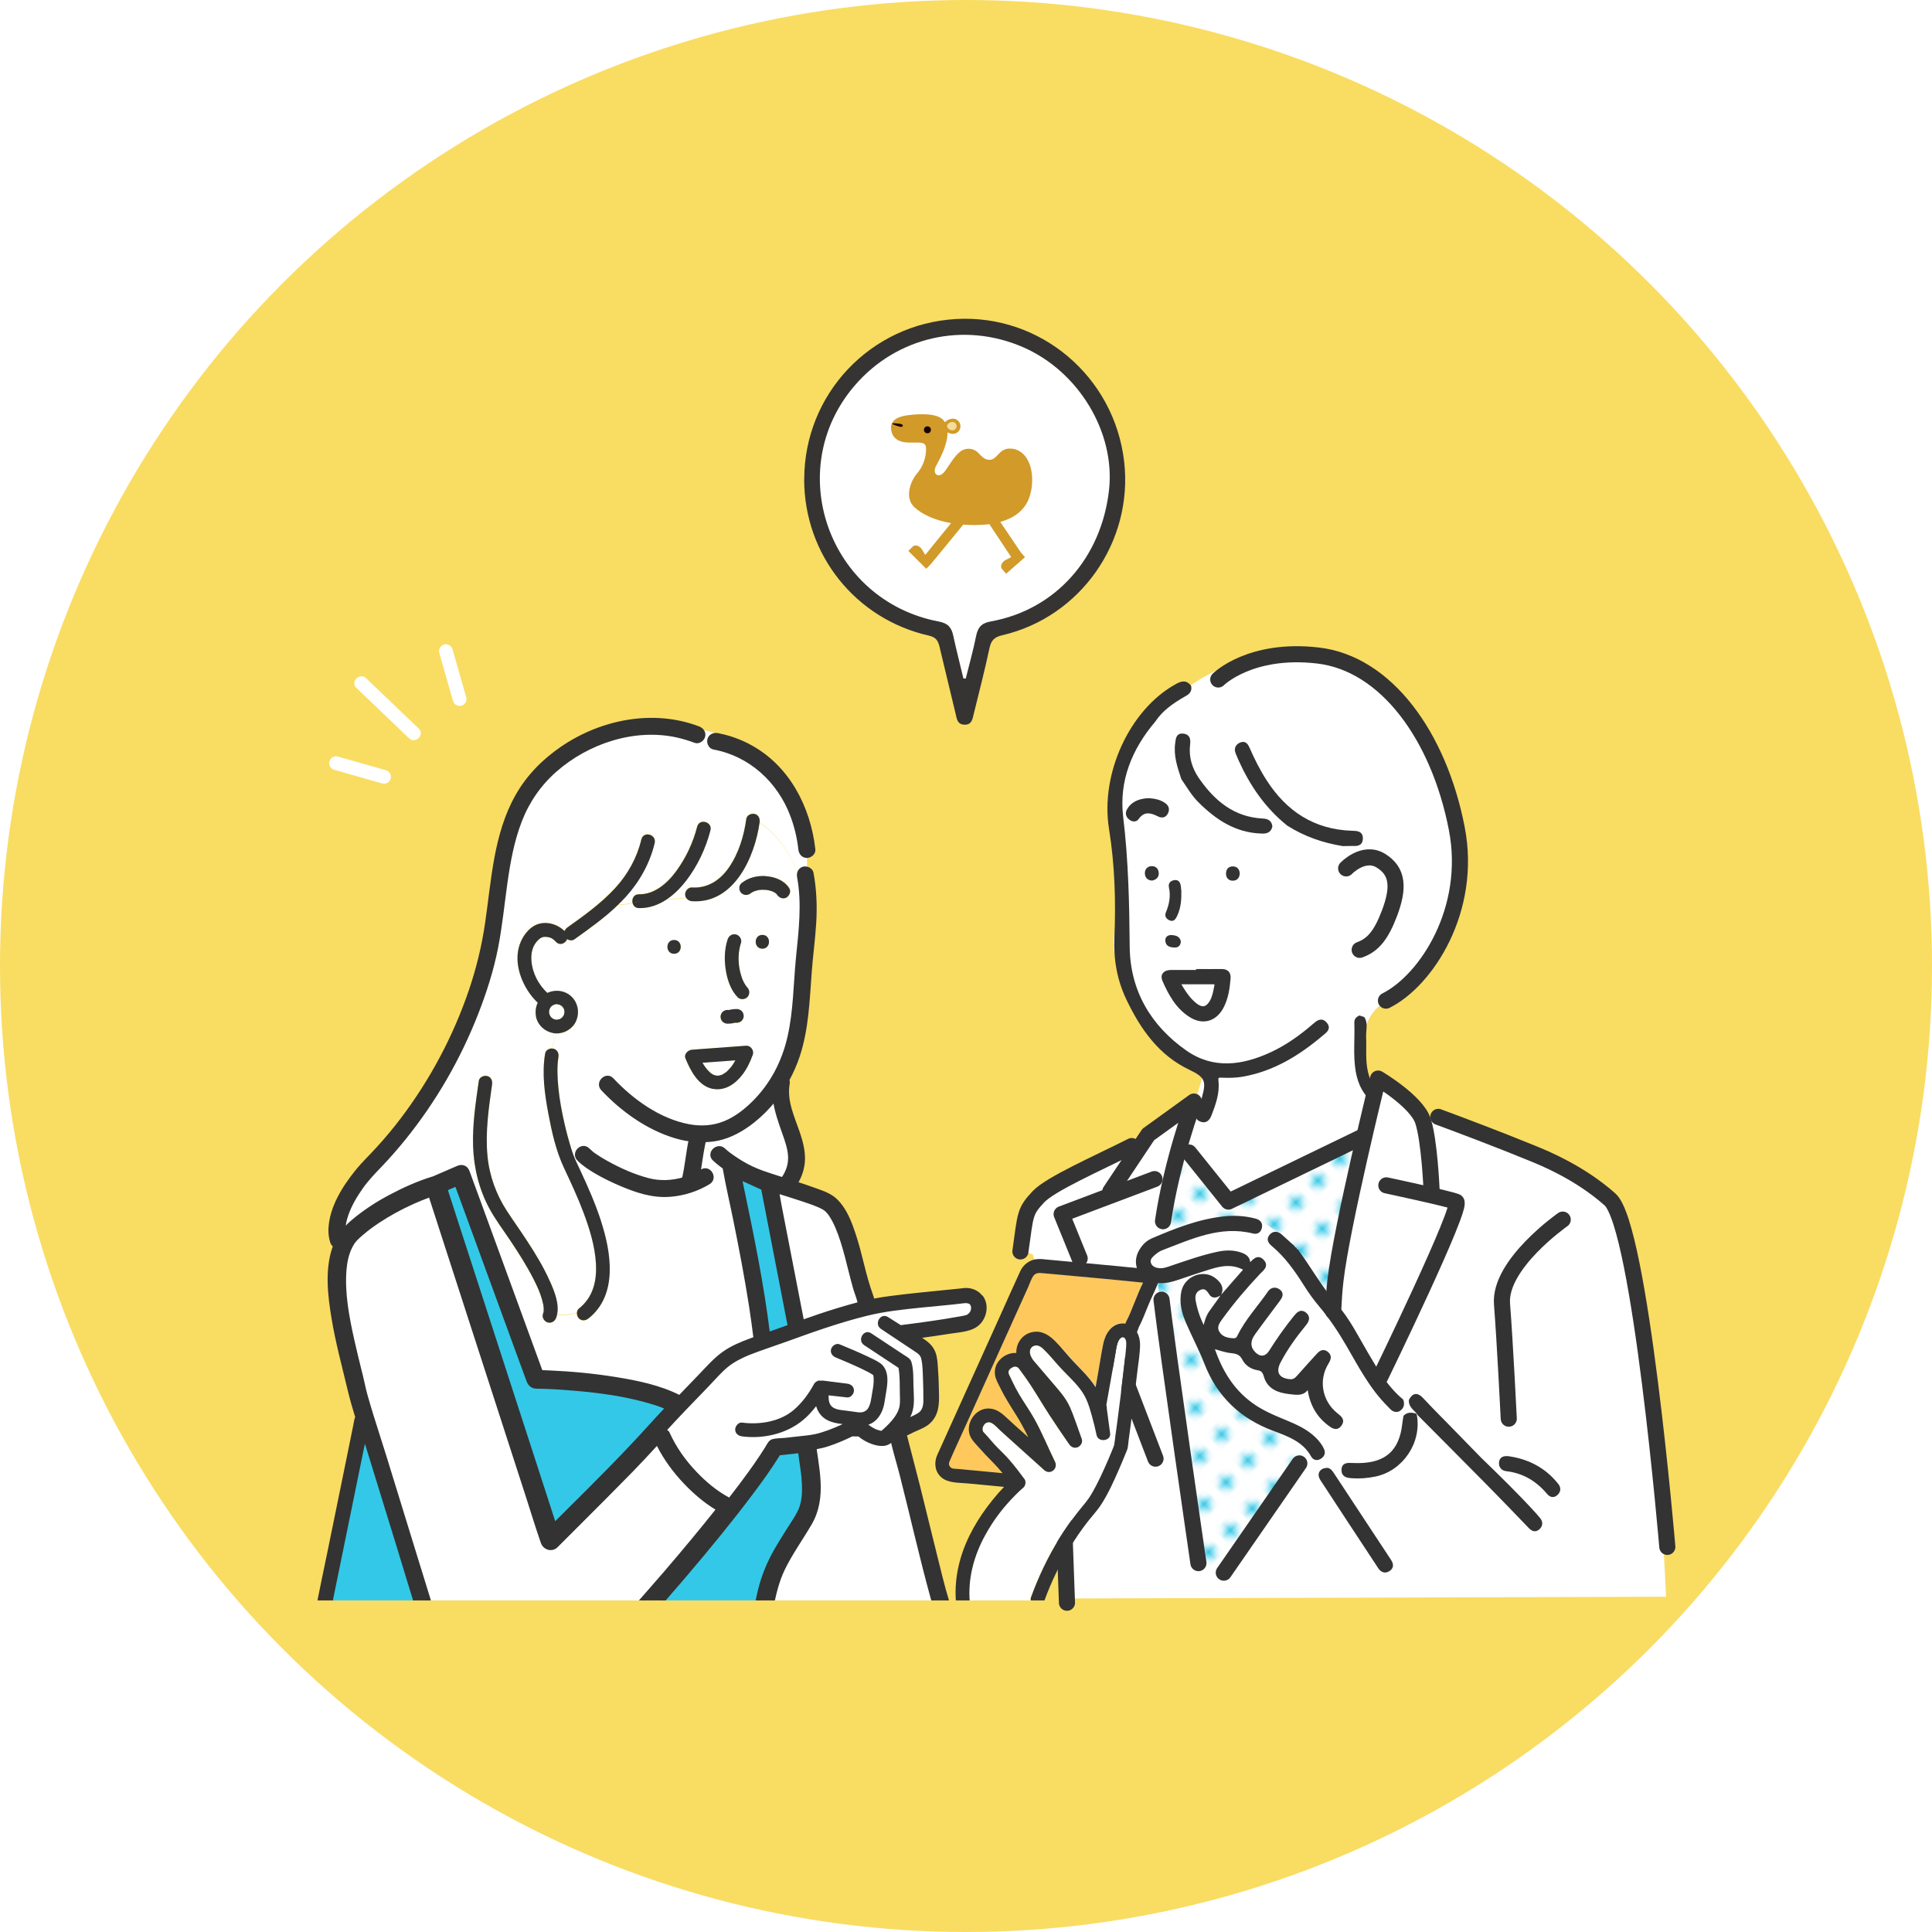 <?xml version="1.0" encoding="UTF-8"?><svg xmlns="http://www.w3.org/2000/svg" width="300" height="300" xmlns:xlink="http://www.w3.org/1999/xlink" viewBox="0 0 300 300"><defs><style>.f{fill:url(#d);}.g,.h{fill:none;}.h{stroke-width:2.5px;}.h,.i,.j,.k{stroke:#333;}.h,.i,.k{stroke-linecap:round;stroke-linejoin:round;}.l{fill:#f9dc62;}.m{fill:#f4dd9a;}.n,.o{fill:#fff;}.p{fill:#ffc85c;}.q,.i,.k{fill:#333;}.r{fill:#d19a29;}.s{fill:#190000;}.t,.j{fill:#33c8e7;}.u{fill:#353433;}.i{stroke-width:.39px;}.j,.k{stroke-width:.5px;}.j,.o{stroke-miterlimit:10;}.o{stroke:#fff;stroke-width:.88px;}.v{clip-path:url(#e);}</style><pattern id="d" x="0" y="0" width="4.98" height="5.18" patternTransform="translate(3289.8 -8648.15) rotate(-45) scale(.96)" patternUnits="userSpaceOnUse" viewBox="0 0 4.98 5.18"><g><rect class="g" x="0" width="4.98" height="5.18"/><rect class="n" x="0" y="0" width="4.98" height="5.18"/><circle class="t" cx="2.49" cy="2.59" r="1.06"/></g></pattern><clipPath id="e"><rect class="g" x="42.55" y="95.55" width="139.35" height="152.96"/></clipPath></defs><g id="a"/><g id="b"><g id="c"><g><circle class="l" cx="150" cy="150" r="150"/><g><path class="n" d="M165.13,233.72l.17,14.49,93.4-.27s-.75-18.87-2.8-34.9c-1.68-13.12-4.67-23.86-5.06-24.84-.87-2.18-3.93-4.8-9.17-6.98-5.24-2.18-18.77-6.98-18.77-6.98l-7.86-5.68-3.06,.87-.58-3.46s.08-.04,.12-.06c-.86-9.14,3.95-10.44,3.95-10.44,0,0,11.79-6.98,11.35-22.26-.53-18.55-11.28-31.5-27.2-31.5-11.22,0-20.94,7.46-25.71,18.36-2,4.57,.52,11.14,.52,16.63,0,5.12-2.67,8.59-.91,12.93,2.87,7.09,7.81,12.81,13.9,16.13l-.34,.18-1.75,6.11-8.29,4.8-16.34,9.5-2.28,7.65,1.95,.81,6.19,20.02-1.47,18.89Z"/><path class="f" d="M211.98,176.6l-5.31,26.31s-6.52-12.79-12.07-13.52c-3.22-.42-13.76,3.14-13.76,3.14l2.9-14,7.72,7.72,20.51-9.65Z"/><path class="f" d="M203.78,223.9l-13.87,20.67-3.07,.49-7.14-46.09,4.54-1.13s-1.21,1.21,.24,4.59c1.45,3.38,3.47,11.02,6.28,14,3.86,4.1,13.03,7.48,13.03,7.48Z"/><path class="o" d="M149.6,105.36l.36,.02c.54-2.19,1.16-4.36,1.6-6.57,.28-1.38,.81-2.04,2.32-2.31,10.01-1.8,17.15-9.83,18.33-20.41,.99-8.93-4.7-18.4-13.33-22.16-9.21-4.02-19.68-1.63-26.19,5.98-11.21,13.09-3.98,33.37,13.08,36.61,1.43,.27,1.98,.92,2.25,2.19,.48,2.23,1.05,4.44,1.58,6.66Z"/><g><path class="r" d="M160.11,76.27c.69-3.73-.82-6.62-3.29-6.62-1.77,0-1.93,1.75-3.19,1.75-.72,0-1.16-.49-1.63-.98-.77-.89-2.11-.98-3-.21l-.03,.02c-.81,.7-1.5,1.88-2.17,2.84-1,1.44-2.15,.54-1.43-.76,.53-.98,1.79-3.25,1.76-5.18,.25,.15,.54,.23,.83,.24,.65,0,1.18-.53,1.18-1.18,0-.65-.53-1.18-1.18-1.18-.47,.02-.91,.22-1.24,.55-.06-.09-.12-.18-.19-.27-.81-1.01-3.08-1.14-5.58-.81s-2.74,1.46-2.55,2.4,.86,1.84,2.82,1.84,2.58-.13,2.58,1.03c-.01,1.38-.5,2.71-1.39,3.76-.96,1.08-2.05,3.72-.43,5.24,1.14,1.08,3.08,2.02,5.7,2.48l-4.01,4.94c-.18-.3-.35-.59-.48-.81-.44-.7-1.13-.83-1.49-.46l-.65,.65,1.63,1.63,1.14,1.14,.71-.71,5.04-6.15c.57,.04,1.16,.07,1.78,.07,.76,0,1.52-.04,2.28-.14l3.39,5.12c-.31,.15-.61,.33-.84,.43-.73,.39-.9,1.06-.56,1.45l.61,.7,1.72-1.51,1.21-1.06-.65-.75-3.19-4.73c2.51-.7,4.3-2.19,4.77-4.78Z"/><path class="m" d="M148.54,66.17c0,.36-.29,.65-.65,.65s-.83-.29-.83-.65,.47-.65,.83-.65,.65,.29,.65,.65Z"/><circle class="s" cx="144.01" cy="66.74" r=".54"/><path class="s" d="M138.55,65.78c-.02,.12,.65,.33,1.06,.45s.55,0,.58-.1-.05-.28-.49-.33-1.12-.14-1.15-.02Z"/><path class="u" d="M124.88,74.44c0-13.24,10.27-24.12,23.53-24.9,13.16-.78,24.63,8.94,26.15,22.15,1.42,12.42-6.76,24.13-18.93,26.95-1.21,.28-1.72,.78-1.98,1.98-.73,3.43-1.61,6.84-2.45,10.25-.19,.79-.3,1.7-1.45,1.66-1.11-.04-1.18-.91-1.37-1.73-.82-3.47-1.69-6.94-2.5-10.41-.22-.94-.59-1.45-1.64-1.69-11.42-2.59-19.36-12.58-19.37-24.26Zm24.72,30.91l.36,.02c.54-2.19,1.16-4.36,1.6-6.57,.28-1.38,.81-2.04,2.32-2.31,10.01-1.8,17.15-9.83,18.33-20.41,.99-8.93-4.7-18.4-13.33-22.16-9.21-4.02-19.68-1.63-26.19,5.98-11.21,13.09-3.98,33.37,13.08,36.61,1.43,.27,1.98,.92,2.25,2.19,.48,2.23,1.05,4.44,1.58,6.66Z"/><g><path class="k" d="M189.65,201.39c1.24-1.42,2.48-2.83,3.76-4.3-1.83-1.09-3.64-.83-5.45-.27-1.67,.51-3.33,1.08-4.98,1.64-1.06,.36-2.12,.63-3.25,.52-1.27-.12-2.34-.63-2.85-1.86-.5-1.21-.21-2.35,.56-3.38,.39-.53,.89-.95,1.49-1.21,3.65-1.56,7.32-3.03,11.32-3.42,1.57-.15,3.13-.05,4.66,.36,.56,.15,.92,.48,.8,1.09-.11,.58-.49,.89-1.11,.73-5.15-1.28-9.67,.88-14.26,2.63-.46,.18-.88,.5-1.26,.83-.41,.37-.82,.82-.6,1.44,.22,.63,.79,.89,1.41,.97,.75,.1,1.45-.18,2.15-.42,2.31-.78,4.61-1.6,7-2.11,1.18-.26,2.37-.31,3.55,.08,.81,.27,1.41,.67,1.27,1.67,.15-.05,.25-.06,.32-.11,.54-.45,1.06-1.28,1.84-.49,.78,.79-.03,1.32-.52,1.83-2.09,2.21-4.06,4.53-5.85,6.99-.49,.67-1.03,1.39-.55,2.27,.5,.9,1.39,1.13,2.35,1.18,.47,.03,.7-.09,.93-.56,1.22-2.5,3.15-4.53,4.71-6.8,.37-.54,.92-.64,1.45-.28,.63,.44,.35,.95,0,1.43-1.29,1.74-2.61,3.46-3.87,5.22-.85,1.18-.77,2.27,.1,3.11,.88,.86,1.84,.76,2.51-.29,1.18-1.87,2.45-3.68,3.85-5.4,.4-.48,.84-.99,1.49-.48,.67,.53,.4,1.11-.06,1.67-1.49,1.82-2.87,3.72-3.96,5.82-.85,1.65-.15,2.78,1.71,2.92,.6,.05,.93-.23,1.28-.62,.97-1.11,1.98-2.19,2.96-3.29,.43-.48,.89-.9,1.51-.37,.51,.44,.36,.92,.02,1.47-1.66,2.68-1.04,6.06,1.44,8.05,.53,.43,1.11,.83,.59,1.56-.59,.82-1.22,.3-1.78-.12-1.99-1.52-2.91-3.59-3.13-6.13-.5,1.68-1.78,1.4-2.94,1.27-1.67-.18-3.23-.71-3.76-2.52-.21-.72-.45-1.07-1.2-1.19-.95-.15-1.76-.7-2.19-1.54-.45-.87-1.08-1.03-1.96-1.12-.98-.1-1.93-.48-2.89-.73,1.19,3.61,2.99,6.72,6.12,8.97,1.6,1.15,3.36,1.88,5.15,2.62,1.66,.69,3.31,1.41,4.62,2.71,.49,.49,.92,1.02,1.21,1.66,.23,.51,.07,.9-.36,1.19-.46,.31-.92,.24-1.19-.24-1.32-2.38-3.7-3.23-6.03-4.1-5.03-1.88-8.57-5.22-10.53-10.27-.83-2.14-1.92-4.18-2.83-6.29-.67-1.54-1.1-3.14-.73-4.84,.48-2.18,3.21-3.21,4.91-1.85,.7,.56,1.28,1.24,.78,2.26-.51,.3-1.05,.5-1.43-.13-.4-.66-.86-1.11-1.66-.75-.87,.38-1.02,1.16-.87,1.97,.28,1.48,.75,2.91,1.58,4.42,.23-1.12,.47-2,1.01-2.75,.56-.78,1.12-1.56,1.68-2.34Z"/><path class="k" d="M184.72,106.62c.16,.83-.45,1.08-1.01,1.41-1.74,1.01-3.37,2.14-4.51,3.86-3.68,4.33-5.72,9.35-5.04,15,.81,6.7,.95,13.39,1.01,20.13,.06,6.87,3.33,12.42,8.93,16.33,4.23,2.95,8.82,2.35,13.3,.28,2.44-1.13,4.61-2.68,6.64-4.44,.54-.47,1.13-.98,1.77-.25,.7,.8-.07,1.24-.57,1.67-3.6,3.05-7.51,5.47-12.25,6.32-1.1,.2-2.2,.21-3.31,.16-.61-.03-.8,.11-.73,.75,.21,1.85-.4,3.54-1.05,5.23-.27,.69-.68,1.17-1.45,.85-.79-.32-.5-.94-.27-1.52,.26-.64,.51-1.28,.7-1.95,.76-2.65,.39-3.38-2.07-4.55-4.72-2.24-7.5-6.24-9.67-10.78-1.45-3.02-1.99-6.19-1.85-9.52,.24-5.67,.07-11.31-.84-16.95-1.36-8.48,3.2-18.24,10.1-22.12,.76-.43,1.49-.82,2.18,.09Z"/><path class="k" d="M217.13,218.95c-.74,.22-1.08-.35-1.49-.76-2.72-2.7-4.46-6.07-6.35-9.33-1.25-2.15-2.62-4.22-4.23-6.13-.89-1.05-1.7-2.18-2.43-3.35-1.41-2.23-2.92-4.36-4.96-6.07-.47-.39-.82-.83-.35-1.4,.48-.57,1.05-.47,1.57,0,.65,.58,1.29,1.16,1.94,1.74l-.02-.03c.03,.18,.12,.29,.31,.31l-.03-.03c0,.2,.09,.32,.31,.31h-.03c2.08,2.83,3.79,5.94,6.14,8.61,1.92,2.19,3.19,4.82,4.66,7.31,1.56,2.65,3.09,5.34,5.51,7.34,.2,.63,.06,1.13-.54,1.47Z"/><path class="k" d="M223.79,220.36c2.01,2.06,4.03,4.13,6.04,6.19,2.87,2.78,5.74,5.57,8.43,8.53,.22,.24,.42,.49,.63,.73,.44,.49,.47,1.01-.01,1.46-.54,.5-.98,.19-1.4-.26-2.17-2.25-4.33-4.51-6.53-6.73-3.52-3.57-7.06-7.11-10.59-10.67-.42-.73-1.39-1.13-1.34-2.16,.52-1,1.1-.92,1.8-.16,.96,1.04,1.97,2.05,2.96,3.07Z"/><path class="k" d="M200.03,128c-3.38-2.71-5.74-6.17-7.5-10.09-.15-.34-.29-.68-.43-1.02-.25-.63-.02-1.11,.57-1.36,.63-.27,.91,.18,1.13,.68,.76,1.73,1.6,3.42,2.62,5.01,3.16,4.95,7.54,7.84,13.53,8.03,.7,.02,1.5,0,1.42,1.04-.07,.94-.82,.82-1.46,.82-.46,0-.92,.01-1.38,.02-3.04-.49-5.89-1.48-8.5-3.13Z"/><path class="k" d="M185.9,150.72c1.24,0,2.48,.02,3.73,0,.88-.02,1.28,.38,1.2,1.26-.13,1.52-.35,3.02-1.07,4.39-1.05,1.99-2.97,2.56-4.87,1.37-2.08-1.3-3.22-3.38-4.16-5.54-.36-.83,.18-1.32,1.04-1.33,1.38-.02,2.76,0,4.14,0v-.14Zm-2.9,1.87c.84,1.45,1.55,2.53,2.56,3.35,.69,.56,1.47,.89,2.19,.06,.72-.83,.85-1.92,1.07-2.95,.11-.5-.32-.46-.63-.46-1.64,0-3.28,0-5.19,0Z"/><path class="k" d="M183.67,120.89c-.59-1.79-1.22-3.58-.93-5.52,.09-.59,.08-1.3,.97-1.21,.88,.09,.92,.72,.84,1.43-.24,1.97,.31,3.78,1.4,5.37,2.45,3.55,5.55,6.16,10.11,6.39,.67,.03,1.18,.23,1.26,.98-.19,.81-.79,.88-1.48,.85-3.93-.13-6.91-2.13-9.57-4.78-1.05-1.04-1.77-2.32-2.6-3.52Z"/><path class="k" d="M205.99,228.18c.4-.03,.65,.29,.89,.65,2.96,4.49,5.92,8.99,8.88,13.48,.34,.52,.49,1.02-.13,1.43-.58,.38-1.06,.16-1.41-.37-3.01-4.57-6.02-9.14-9.01-13.72-.48-.73-.08-1.45,.79-1.46Z"/><path class="k" d="M219.75,219.72c.79,4.18-2.09,8.48-6.26,9.32-1.17,.24-2.37,.34-3.57,.25-.66-.05-1.36-.13-1.36-1.01,0-.96,.73-.88,1.39-.86,.32,0,.64,.02,.96,.02,4.38-.03,6.63-2.06,7.09-6.39,.04-.36,.11-.72,.17-1.09,.47-.44,1.02-.39,1.58-.24Z"/><path class="k" d="M234.16,226.36c2.99,.41,5.64,1.72,7.62,4.23,.37,.47,.33,.96-.1,1.36-.47,.44-.91,.29-1.29-.17-1.7-2.01-3.8-3.27-6.45-3.58-.64-.07-.99-.51-.92-1.15,.06-.55,.47-.75,1.14-.69Z"/><path class="k" d="M178.22,124.19c1.13,.04,1.92,.25,2.61,.75,.5,.36,.54,.87,.25,1.35-.28,.47-.71,.49-1.2,.24-1.21-.62-2.34-.82-3.28,.51-.27,.38-.74,.32-1.11,.02-.47-.38-.53-.85-.22-1.35,.74-1.2,1.95-1.43,2.95-1.52Z"/><path class="q" d="M183.43,138.59c.04,1.55-.18,2.66-.68,3.71-.24,.5-.57,.88-1.17,.6-.51-.24-.78-.66-.54-1.23,.52-1.25,.77-2.52,.47-3.88-.15-.66,.28-1.07,.9-1.13,.62-.07,.88,.39,.95,.95,.06,.45,.08,.91,.09,.98Z"/><path class="q" d="M183.36,146.16c-.03,.6-.33,.98-.92,.97-.71,0-1.43-.17-1.49-1.05-.04-.57,.38-.92,.97-.88,.66,.04,1.27,.19,1.44,.96Z"/><path class="i" d="M178.9,136.54c-.61-.03-.93-.4-.93-.96,0-.49,.29-.86,.84-.89,.54-.02,.87,.3,.92,.8,.07,.58-.26,.93-.83,1.04Z"/><path class="i" d="M192.31,135.59c0,.6-.32,.97-.89,.97-.5,0-.84-.33-.85-.87-.01-.59,.28-.97,.88-.96,.51,0,.82,.33,.86,.86Z"/></g><path class="h" d="M189.17,105.51s4.96-4.96,15.51-3.72c10.55,1.24,18.74,12.48,21.53,26.87,2.44,12.57-4.71,23.57-11,26.72"/><path class="h" d="M209.03,134.84s2.7-2.84,5.38-1.2c2.74,1.67,2.81,4.31,1.34,8.19-1.27,3.34-2.53,4.92-4.62,5.66"/><path class="h" d="M242.66,189.38s-9.91,6.92-9.43,13.1,1.05,17.81,1.05,17.81"/><path class="q" d="M214.02,169.49c-.83-.81-1.34-1.88-1.62-3.12-.4-1.78-.19-3.57-.27-5.36-.05-1.03,.36-2.11-.29-3.09-.26-.08-.52-.16-.77-.24-.48,.24-.8,.55-.77,1.17,.09,2.48-.2,4.96,.2,7.44,.35,2.12,1.25,3.83,2.87,5.04l.65-1.84Z"/><path class="h" d="M207.01,203.62c.08-1.73,.19-3.36,.36-4.8,.96-8.38,6.62-31.34,6.62-31.34,0,0,5.94,3.51,6.96,6.55,1.02,3.04,1.34,10.68,1.34,10.68"/><path class="h" d="M215.27,184.06s9.65,2.06,10.85,2.55-11.8,27.2-11.8,27.2"/><path class="h" d="M223.34,173.43c3.25,1.2,9.33,3.49,14.72,5.7,1.69,.69,7.21,2.92,11.93,7.11,4.71,4.19,8.91,53.96,8.91,53.96"/><path class="h" d="M175.74,177.96c-5.43,2.74-12.65,5.89-14.52,7.9-2.12,2.28-1.95,2.6-2.77,8.46"/><path class="h" d="M180.36,201.82c.96,8.14,5.73,40.9,5.73,40.9"/><path class="h" d="M172.41,185l5.89-8.83,7.09-5.12s-3.41,9.16-4.8,18.58"/><line class="h" x1="172.63" y1="208.78" x2="179.43" y2="226.5"/><polyline class="h" points="179.27 183.09 164.85 188.53 167.65 195.41"/><polyline class="h" points="184.63 178.96 190.75 186.58 211.81 176.39"/><line class="h" x1="201.76" y1="227.24" x2="190.03" y2="244.2"/></g></g><line class="h" x1="165.23" y1="236.4" x2="165.68" y2="248.87"/><g class="v"><g><path class="n" d="M120.66,138.89s.04,.06,.06,.07h0c-.05-.09-.07-.09-.06-.07Z"/><path class="n" d="M120.73,138.97h.02s-.01,0-.02,0h0Z"/><path class="n" d="M112.39,178.53c.25,.23,.51,.44,.77,.65l.04,.03,.07,.05c.09,.07,.18,.14,.28,.2,.15,.11,.31,.22,.47,.33,.38,.26,.77,.51,1.17,.75,1.02,.6,2.08,1.1,3.19,1.5,1.05,.37,2.11,.71,3.17,1.04,.03-.06,.06-.13,.1-.19,.73-1.11,1.05-2.22,.96-3.49-.08-1.1-.5-2.34-.9-3.45-.61-1.71-1.21-3.4-1.44-5.15-.99,1.24-2.11,2.37-3.35,3.35-1.6,1.26-3.42,2.32-5.43,2.74-.7,.15-1.41,.22-2.12,.24-.07,.27-.12,.55-.17,.82,.48,.32,.93,.71,1.39,1.1,.2-.67,1.12-1.16,1.8-.53Z"/><path class="n" d="M117.95,127.71h0c-.75,5.41-3.98,12.66-10.49,12.24-.38-.02-.72-.22-.91-.52-1.03,.14-2.03,.24-3.04,.25-1.26,.84-2.7,1.37-4.29,1.34-.55-.01-.88-.36-.99-.78-.75,.19-1.5,.29-2.25,.27-2.07,2.01-4.45,3.7-6.79,5.37-.33,.24-.79,.18-1.12-.04-.25,.65-1.11,1.08-1.74,.43-.42-.44-.72-.66-1.3-.75-.59-.09-.96,0-1.38,.39-.98,.9-1.22,2.09-1.13,3.3,.14,1.87,1.08,3.69,2.47,4.99,1.28-.59,2.79-.39,3.8,.62,1.02,1.01,1.22,2.56,.62,3.84-.53,1.12-1.79,1.87-3.03,1.82-.09,.64-.29,1.27-.52,1.91-.02,.15-.04,.31-.05,.46,.06,0,.11,.01,.16,.02,.6,.16,.84,.75,.75,1.31-.24,1.44-.16,3.25,0,4.82,.18,1.8,.51,3.58,.91,5.34,.25,1.1,.53,2.19,.85,3.27,.43,.37,.92,.67,1.42,.95,.38-.37,.98-.49,1.46,0,.17,.18,.36,.35,.55,.5,.18,.15,.27,.21,.53,.39,.53,.37,1.08,.7,1.64,1.01,2.08,1.16,4.32,2.18,6.63,2.78,1.77,.46,3.67,.37,5.45-.14,.47-2,.61-4.05,1.05-6.05-.8-.11-1.59-.28-2.36-.51-4.3-1.3-8.23-4.12-11.28-7.37-.94-1,.57-2.52,1.51-1.51,3.14,3.34,7.3,6.33,11.88,7.2,1.87,.36,3.84,.24,5.61-.49,1.69-.7,3.18-1.85,4.47-3.13,2.81-2.81,4.62-6.27,5.5-10.13,.92-4.03,.91-8.17,1.32-12.27,.41-4.22,.96-8.45,.17-12.66,0-.04-.01-.09-.01-.13-1.13-3.31-3.05-6.2-6.05-8.29Zm-4.96,18.15c.18-.55,.73-.91,1.31-.75,.54,.15,.93,.77,.75,1.31-.42,1.26-.46,2.7-.24,3.93,.06,.34,.14,.67,.23,1,.05,.16,.1,.31,.15,.47,.03,.08,.06,.17,.09,.25l.02,.05c.11,.26,.24,.51,.39,.75,.03,.05,.06,.1,.1,.15,0,0,.06,.08,.08,.12l.03,.04s.09,.1,.13,.15c.4,.42,.42,1.09,0,1.51-.4,.4-1.11,.42-1.51,0-1-1.05-1.53-2.52-1.78-3.92-.3-1.67-.3-3.44,.24-5.06Zm-1.01,11.64c.04-.13,.12-.25,.22-.34,.19-.19,.48-.31,.76-.31,.11,0,.21,0,.32,0,.08-.02,.15-.04,.23-.06,.29-.07,.6-.09,.9-.08,.29,0,.55,.12,.76,.31,.21,.19,.3,.48,.31,.76,0,.15-.03,.28-.09,.41-.04,.13-.12,.25-.22,.34-.19,.19-.48,.31-.76,.31-.11,0-.21,0-.32,0-.08,.02-.15,.04-.23,.06-.29,.07-.6,.09-.9,.08-.29,0-.55-.12-.76-.31-.21-.19-.3-.48-.31-.76,0-.15,.03-.28,.09-.41Zm-7.3-9.39c-1.38,0-1.37-2.14,0-2.14s1.37,2.14,0,2.14Zm12.25,15.54v.03s-.01,.03-.02,.05c0,.03-.02,.05-.03,.08,0,.02-.02,.05-.03,.07-.39,1.06-.88,2.08-1.56,2.98-1.11,1.45-2.71,2.58-4.62,2.21-2.23-.43-3.47-2.84-4.24-4.73-.28-.69,.42-1.31,1.03-1.35,.35-.03,.71-.05,1.06-.08,2.4-.18,4.81-.35,7.21-.53,.01,0,.02,0,.03,0h.12s.03,0,.04,0h.04c.28,.01,.52,.15,.7,.36,.02,.02,.04,.04,.05,.07,.02,.02,.04,.05,.05,.07,.15,.23,.22,.51,.15,.77Zm1.45-16.33c-1.38,0-1.37-2.14,0-2.14s1.37,2.14,0,2.14Zm4.19-9.43c.33,.5,.08,1.16-.38,1.46-.5,.32-1.14,.08-1.45-.37-.03-.02-.06-.06-.07-.08-.01-.02-.03-.03-.03-.04-.04-.04-.08-.08-.12-.12-.02-.02-.07-.05-.09-.07-.05-.04-.11-.07-.16-.1-.09-.05-.19-.1-.28-.14-.06-.02-.12-.04-.19-.07-.12-.04-.24-.07-.36-.1-.03,0-.33-.04-.37-.07h0c-.06,0-.12-.01-.18-.01-.27-.02-.55-.01-.82,0-.04,0-.09,0-.13,.01h0c-.14,.03-.27,.05-.41,.09-.11,.03-.22,.06-.32,.1-.03,.01-.12,.06-.17,.06-.09,.05-.19,.1-.27,.15-.05,.03-.1,.07-.15,.1h0c-.45,.36-1.03,.39-1.48-.02-.4-.37-.43-1.15,0-1.51,1.05-.88,2.47-1.22,3.83-1.12,1.41,.11,2.82,.62,3.63,1.84Z"/><path class="n" d="M125.28,132.97c-.62,0-1-.49-1.07-1.07-.2-1.82-.64-3.62-1.28-5.33-2.02-5.33-6.48-9.39-12.1-10.43-.57-.11-.89-.79-.75-1.31,.16-.59,.75-.85,1.31-.75,.13,.02,.26,.05,.39,.08-.89-.42-1.86-.67-2.91-.87,.3,.26,.45,.64,.34,1.07-.14,.52-.77,.95-1.31,.75-.87-.33-1.76-.61-2.67-.81-6.67-1.51-13.97,.89-19.03,5.34-2.44,2.14-4.28,4.82-5.45,7.85-1.19,3.09-1.78,6.36-2.24,9.62-.47,3.32-.8,6.66-1.43,9.95-.68,3.51-1.78,6.95-3.08,10.27-2.74,7.05-6.55,13.64-11.31,19.51-1.18,1.46-2.42,2.87-3.72,4.23-1.03,1.08-2.05,2.14-2.91,3.37-.89,1.27-1.7,2.64-2.22,4.11-.29,.83-.5,1.67-.49,2.48,.42-.5,.9-.97,1.43-1.42,1.74-1.46,3.65-2.71,5.64-3.78,2.18-1.17,4.5-2.22,6.87-2.93,1.26-.54,2.51-1.09,3.77-1.63,.49-.21,.97-.15,1.29,.18,.43-.49,.81-1.04,1.26-1.49-.08-.68-.14-1.37-.16-2.07-.11-3.38,.41-6.75,.89-10.09,.08-.57,.81-.88,1.31-.75,.61,.17,.83,.74,.75,1.31-.52,3.67-1.07,7.4-.71,11.12,.29,3.06,1.35,5.99,3.03,8.55,1.03,1.57,2.12,3.09,3.14,4.66,1.31,2.02,2.58,4.09,3.54,6.29,.67,1.53,1.46,3.47,1.07,5.18,1.04,.02,2.08-.03,3.12-.39,.02-.24,.11-.46,.3-.61,2.18-1.73,2.79-4.21,2.65-6.94-.14-2.69-.98-5.41-1.93-7.96-.89-2.38-1.97-4.67-3.05-6.98-1.23-2.63-1.89-5.6-2.42-8.44-.57-3.03-1-6.22-.49-9.29,.08-.48,.58-.77,1.04-.78,.06-.15,.11-.3,.17-.46,.07-.64,.11-1.28,.14-1.95-1.31-.21-2.4-1.11-2.76-2.43-.02-.08-.03-.15-.03-.23-.12-.7-.02-1.42,.28-2.05-.32-.3-.62-.63-.9-.98-1.83-2.31-2.96-5.69-1.72-8.52,.54-1.23,1.56-2.45,2.92-2.78,1.41-.34,2.85,.18,3.87,1.15,.09-.22,.24-.41,.44-.56,2.62-1.87,5.25-3.75,7.43-6.13,1.96-2.14,3.38-4.7,4.05-7.54,.32-1.34,2.38-.77,2.06,.57-.74,3.13-2.33,5.96-4.48,8.35-.38,.43-.79,.83-1.2,1.23,.75,.02,1.5-.08,2.25-.27-.16-.62,.17-1.37,.99-1.36,2.34,.04,4.34-1.64,5.76-3.56,1.53-2.08,2.64-4.45,3.28-6.94,.34-1.33,2.4-.76,2.06,.57-.72,2.78-2,5.51-3.75,7.79-.86,1.12-1.89,2.17-3.06,2.95,1.01-.01,2-.12,3.04-.25-.1-.16-.16-.34-.16-.54,0-.55,.49-1.11,1.07-1.07,2.4,.15,4.35-1.11,5.72-3.09,1.54-2.23,2.34-4.9,2.71-7.57,.08-.58,.81-.88,1.31-.75,.6,.17,.82,.74,.75,1.31,3.01,2.09,4.92,4.99,6.05,8.29-.05-.52,.21-1.03,.76-1.18,.18-.05,.38-.04,.57,.01v-1.87s-.03,0-.05,0Z"/><path class="n" d="M86.48,204.2c-.03,.14-.07,.28-.12,.41-.2,.55-.72,.91-1.31,.75-.53-.14-.94-.77-.75-1.31,.03-.1,.06-.2,.09-.29,.01-.04,.02-.08,.02-.11,.01-.19,.02-.39,0-.58,0-.11-.02-.21-.03-.32v-.03s-.02-.09-.03-.13c-.05-.25-.11-.5-.18-.74-.34-1.2-.75-2.09-1.32-3.2-1.09-2.13-2.38-4.15-3.7-6.13-1.05-1.57-2.21-3.09-3.11-4.75-1.32-2.42-2.11-5.05-2.43-7.77-.45,.45-.83,1-1.26,1.49,.12,.12,.21,.27,.28,.46,.48,1.32,.96,2.63,1.45,3.95,2.09,5.72,4.18,11.43,6.27,17.15,1.22,3.33,2.44,6.66,3.65,9.99,.43,.01,.87,.03,1.3,.05,3.45,.16,6.9,.48,10.31,1.03,3.33,.54,6.85,1.26,9.89,2.82,1.1-1.15,2.2-2.29,3.3-3.43,1.11-1.16,2.17-2.36,3.47-3.31,1.29-.94,2.78-1.55,4.27-2.1,.23-.08,.46-.16,.68-.25-.2-1.65-.43-3.29-.68-4.93-.69-4.44-1.52-8.85-2.42-13.25-.56-2.74-1.2-5.47-1.68-8.22,0-.03,0-.07-.01-.1-.55-.39-1.08-.82-1.58-1.29-.32-.3-.39-.66-.29-.98-.46-.39-.91-.78-1.39-1.1-.27,1.37-.44,2.76-.67,4.14,.15-.08,.3-.17,.45-.26,1.18-.72,2.25,1.13,1.08,1.85-1.8,1.09-3.81,1.74-5.91,1.92-2.81,.25-5.37-.64-7.92-1.73-1.25-.54-2.47-1.13-3.65-1.82-.97-.57-1.96-1.2-2.75-2.01-.49-.5-.34-1.13,.05-1.51-.5-.28-.99-.58-1.42-.95,.11,.38,.23,.77,.35,1.15,.34,1.04,.8,1.97,1.31,3.06,1.19,2.55,2.32,5.14,3.2,7.82,1.58,4.87,2.66,11.47-1.92,15.11-.45,.36-1.06,.45-1.51,0-.22-.22-.33-.57-.3-.9-1.04,.36-2.08,.41-3.12,.39Z"/><path class="n" d="M86,160.41c-.02,.67-.07,1.32-.14,1.95,.23-.64,.42-1.27,.52-1.91-.06,0-.12,0-.18,0-.07,0-.13-.02-.2-.04Z"/><path class="n" d="M85.81,162.82c.02-.15,.04-.31,.05-.46-.05,.15-.11,.3-.17,.46,.04,0,.07,0,.11,0Z"/><path class="n" d="M139.95,229.18c-.42-1.66-.93-3.3-1.33-4.97l-.13-.57c-.28,.25-.59,.46-.92,.57-.41,.13-.84,.11-1.26,.04-.88-.14-2.09-.66-2.95-1.42-.37,0-.73-.02-1.1-.02-1.2,.59-2.44,1.12-3.71,1.54-.66,.22-1.33,.37-2.01,.49,0,.1,0,.19,0,.29,0,.02,0,.03,0,.04,0,.02,0,.05,.01,.09,.07,.45,.13,.91,.2,1.36,.16,1.15,.32,2.3,.38,3.47,.12,2.32-.18,4.51-1.36,6.53-1.37,2.35-2.97,4.57-4.17,7.02-.87,1.79-1.35,3.74-1.74,5.69h25.19c-.13-.42-.25-.85-.37-1.27-1.73-6.25-3.14-12.59-4.74-18.88Z"/><path class="n" d="M160.08,248.02c1.16-3.18,2.61-6.26,4.4-9.14,.9-1.45,1.89-2.85,2.94-4.19,.84-1.07,1.37-1.59,2.02-2.67,1.02-1.71,1.84-3.53,2.62-5.35,.06-.13,.12-.27,.17-.4l.07-.17c.05-.13,.11-.26,.16-.38,.11-.27,.23-.55,.34-.83,.07-.19,.16-.37,.2-.56,.1-.44,.12-.91,.18-1.35l.03-.24,.03-.19c.03-.2,.05-.4,.08-.59,.07-.49,.13-.99,.2-1.48,.32-2.45,.63-4.9,.91-7.36,.15-1.27,.31-2.54,.41-3.82,.03-.41,.15-1.32-.29-1.6-.33-.22-.66,.14-.83,.42-.33,.55-.39,1.28-.5,1.9-.11,.65-.23,1.3-.34,1.95-.22,1.25-.44,2.51-.67,3.76-.14,.8-.29,1.61-.43,2.41v.02c.07,.14,.05,.45,.07,.6,.17,1.27,.34,2.53,.51,3.8,.16,1.2-1.85,1.44-2.1,.28-.22-1.03-.47-2.05-.75-3.06-.45-1.63-.82-2.82-1.84-4.15-1.01-1.33-2.31-2.44-3.41-3.69-.66-.75-1.3-1.53-2.01-2.23-.25-.25-.49-.51-.82-.67-.26-.13-.43-.15-.7-.13h0s-.02,0-.04,.01c-.07,.02-.14,.04-.21,.06,.05-.02-.22,.13-.14,.07-.39,.3-.51,.7-.4,1.18,.07,.33,.25,.58,.41,.88,.06,.07,.12,.14,.17,.21,.87,1.04,1.77,2.05,2.64,3.09,.89,1.06,1.91,2.14,2.59,3.35,.59,1.05,.97,2.24,1.39,3.37,.28,.77,.56,1.54,.82,2.31,.18,.51-.16,1.06-.62,1.26-.51,.22-1.03,0-1.33-.44-1.02-1.47-2.03-2.96-3.01-4.46-1.3-1.98-2.45-4.05-3.83-5.98-.3-.42-.6-.83-.91-1.25-.02-.03-.08-.09-.1-.12-.05-.05-.12-.13-.12-.12-.04-.03-.15-.08-.16-.09-.05-.02-.11-.03-.16-.04-.27-.02-.21-.03-.5,.08,.12-.04-.37,.24-.28,.16-.31,.26-.39,.45-.36,.74,0,0,.06,.2,.06,.2,.03,.09,.14,.27,.19,.39,.13,.27,.26,.55,.39,.82,.32,.66,.65,1.31,1.03,1.94,.75,1.26,1.6,2.45,2.32,3.73,1.21,2.16,2.14,4.48,3.23,6.7,.54,1.09-.76,2.12-1.68,1.29-1.53-1.38-3.07-2.76-4.6-4.14-.75-.67-1.5-1.35-2.25-2.03-.4-.36-.75-.81-1.22-1.08-.15-.08-.21-.1-.33-.14-.04-.01-.06-.02-.08-.03,0,0-.01,0-.03,0-.07,0-.14,0-.22,0,.04,.02-.37,.13-.19,.05-.05,.03-.12,.06-.17,.1l-.04,.03-.02,.02c-.06,.06-.12,.11-.17,.17l-.02,.03s-.12,.23-.14,.24c-.03,.08-.05,.16-.07,.23,0,.02-.01,.03-.02,.05,0,0,0,0,0,.01,0,.08,.04,.45,0,.25,.01,.06,.03,.13,.05,.19v.02s.02,.02,.03,.04c.01,.02,.06,.08,.07,.11,.04,.05,.09,.09,.13,.13,.72,.76,1.36,1.59,2.1,2.33,.61,.61,1.22,1.19,1.78,1.84,.83,.97,1.62,1.97,2.36,3,.26,.36,.16,1.02-.17,1.29-.41,.34-.79,.72-1.17,1.09-1.93,1.93-3.44,3.89-4.76,6.29-1.77,3.21-2.74,6.8-2.4,10.49,.02,.17-.03,.33-.11,.48h10.32c-.52-.15-.92-.77-.73-1.31Z"/><path class="n" d="M109.07,165c.33,.59,.72,1.11,1.23,1.56,.03,.02,.16,.12,.19,.14,.09,.06,.18,.11,.27,.16,.03,.01,.06,.03,.08,.04h0c.09,.03,.18,.06,.28,.09,.09,.02,.38,.02,.06,.02,.09,0,.18,.01,.28,.01,.06,0,.25-.03,.2-.02,.05,0,.09-.02,.14-.03,.09-.02,.18-.06,.27-.09h.02s.03-.02,.06-.04c.18-.1,.35-.21,.52-.32h.01s.06-.06,.09-.08c.08-.07,.17-.15,.25-.23,.17-.16,.32-.34,.47-.52,.03-.03,.04-.05,.05-.06,.02-.03,.04-.06,.06-.09,.07-.1,.15-.21,.22-.31,.13-.2,.25-.4,.36-.61-1.7,.12-3.41,.25-5.11,.37Z"/><path class="n" d="M127.9,187.62c-1-.57-2.17-.92-3.25-1.29-1.24-.43-2.5-.81-3.76-1.2-.05-.02-.11-.03-.16-.05,.13,.69,.23,1.39,.37,2.07,1.03,5.29,2.05,10.58,3.08,15.87,.14,.73,.28,1.47,.43,2.2,1.76-.63,3.54-1.23,5.33-1.78,1.16-.35,2.33-.7,3.51-1l-.1-.42c-.16-.66-.43-1.28-.62-1.93-.91-3.13-1.54-6.57-2.76-9.47-.29-.69-.63-1.36-1.05-1.98-.06-.08-.12-.17-.18-.25l-.03-.03c-.1-.11-.2-.23-.3-.33-.08-.08-.17-.16-.26-.23-.03-.02-.2-.13-.24-.16Z"/><path class="k" d="M152.39,201.41c-.52-.72-1.31-1.1-2.19-1.16-.29-.02-.57,.01-.85,.05,.11-.02-.25,.03-.35,.04-2.79,.3-5.58,.54-8.36,.86-1.5,.18-3.01,.35-4.5,.62-.19,.03-.39,.08-.58,.12-.08-.32-.17-.64-.29-.95-1.09-3.01-1.61-6.2-2.62-9.24-.5-1.51-1.07-3.08-2.01-4.38-.43-.59-.91-1.13-1.53-1.53-.93-.6-2.11-.95-3.15-1.33-.77-.28-1.55-.54-2.34-.79,.71-1.15,1.12-2.46,1.13-3.83,0-1.33-.34-2.64-.76-3.88-.84-2.48-2.09-5.04-1.62-7.72,.04-.22,.02-.43-.04-.63,.66-1.21,1.21-2.48,1.64-3.78,1.36-4.17,1.5-8.57,1.82-12.9,.19-2.56,.54-5.1,.7-7.66,.16-2.6,.06-5.19-.42-7.76-.07-.37-.39-.63-.74-.73v0c-.19-.05-.39-.06-.57-.01-.55,.15-.81,.66-.76,1.18,.76,2.2,1.17,4.58,1.33,7.03-.16-2.44-.58-4.83-1.33-7.03,0,.04,0,.09,.01,.13,.79,4.21,.25,8.44-.17,12.66-.4,4.1-.39,8.24-1.32,12.27-.88,3.86-2.69,7.33-5.5,10.13-1.29,1.28-2.78,2.44-4.47,3.13-1.77,.73-3.74,.85-5.61,.49-4.58-.87-8.74-3.86-11.88-7.2-.94-1-2.45,.51-1.51,1.51,3.05,3.25,6.98,6.07,11.28,7.37,.77,.23,1.56,.41,2.36,.51-.43,2-.58,4.06-1.05,6.05-1.78,.52-3.68,.6-5.45,.14-2.31-.6-4.55-1.61-6.63-2.78-.56-.31-1.11-.65-1.64-1.01-.27-.18-.36-.25-.53-.39-.19-.16-.38-.33-.55-.5-.96-.99-2.47,.52-1.51,1.51,.79,.81,1.78,1.44,2.75,2.01,1.17,.69,2.4,1.28,3.65,1.82,2.54,1.09,5.11,1.98,7.92,1.73,2.09-.18,4.11-.83,5.91-1.92,1.17-.71,.1-2.56-1.08-1.85-.15,.09-.3,.18-.45,.26,.23-1.38,.4-2.77,.67-4.14-.17-.12-.35-.22-.53-.31,.18,.09,.36,.2,.53,.31,.05-.27,.11-.55,.17-.82,.71-.02,1.42-.09,2.12-.24,2.01-.43,3.83-1.48,5.43-2.74,1.24-.98,2.36-2.11,3.35-3.35,.23,1.75,.83,3.43,1.44,5.15,.4,1.11,.82,2.35,.9,3.45,.09,1.28-.23,2.39-.96,3.49-.04,.06-.07,.13-.1,.19-1.06-.33-2.12-.67-3.17-1.04-1.11-.4-2.17-.89-3.19-1.5-.4-.24-.79-.49-1.17-.75-.16-.11-.31-.22-.47-.33-.09-.07-.19-.14-.28-.2l-.07-.05-.04-.03c-.26-.21-.53-.42-.77-.65-.68-.63-1.6-.14-1.8,.53,.95,.8,1.92,1.58,3.21,1.58-1.29,0-2.26-.77-3.21-1.58-.1,.32-.03,.68,.29,.98,.5,.47,1.03,.89,1.58,1.29,0,.03,0,.07,.01,.1,.48,2.75,1.13,5.48,1.68,8.22,.89,4.4,1.73,8.82,2.42,13.25,.25,1.64,.48,3.28,.68,4.93-.23,.08-.46,.16-.68,.25-1.49,.55-2.98,1.16-4.27,2.1-1.31,.95-2.36,2.15-3.47,3.31-1.1,1.15-2.2,2.29-3.3,3.43-3.04-1.56-6.56-2.28-9.89-2.82-3.41-.55-6.86-.88-10.31-1.03-.43-.02-.87-.04-1.3-.05-1.22-3.33-2.44-6.66-3.65-9.99-2.09-5.72-4.18-11.43-6.27-17.15-.48-1.32-.96-2.63-1.45-3.95-.26-.7-.9-.93-1.57-.64-1.26,.54-2.51,1.09-3.77,1.63-2.37,.71-4.69,1.77-6.87,2.93-2,1.07-3.91,2.32-5.64,3.78-.54,.45-1.01,.92-1.43,1.42,0-.81,.2-1.65,.49-2.48,.52-1.47,1.33-2.84,2.22-4.11,.86-1.23,1.87-2.29,2.91-3.37,1.3-1.36,2.54-2.77,3.72-4.23,4.76-5.88,8.56-12.47,11.31-19.51,1.3-3.33,2.4-6.76,3.08-10.27,.64-3.29,.96-6.63,1.43-9.95,.46-3.26,1.05-6.54,2.24-9.62,1.16-3.03,3.01-5.71,5.45-7.85,5.06-4.45,12.36-6.86,19.03-5.34,.91,.21,1.8,.48,2.67,.81,.54,.21,1.17-.23,1.31-.75,.12-.43-.04-.81-.34-1.07-.35-.07-.7-.13-1.07-.19,.36,.06,.72,.12,1.07,.19-.12-.1-.26-.19-.41-.25-7.05-2.69-15.09-1.08-21.22,3.1-2.85,1.94-5.3,4.42-7,7.44-1.69,2.98-2.64,6.31-3.26,9.67-.62,3.35-.95,6.75-1.44,10.12-.52,3.55-1.35,6.98-2.5,10.38-2.45,7.23-6.08,14.05-10.7,20.13-1.15,1.52-2.38,2.98-3.66,4.39-1.11,1.23-2.33,2.37-3.37,3.67-1.99,2.48-3.93,5.57-4.09,8.84-.03,.7,.05,1.42,.27,2.09,.09,.27,.26,.46,.46,.58-.04,.09-.07,.18-.11,.28-1.2,3.45-.73,7.4-.15,10.92,.61,3.71,1.6,7.34,2.47,11,.35,1.49,.78,2.96,1.23,4.43-.05,.08-.09,.18-.12,.28-.09,.33-.14,.67-.2,1-.32,1.59-.65,3.18-.97,4.77-.99,4.86-1.99,9.73-2.98,14.59-.59,2.87-1.2,5.74-1.77,8.62h2.18c.58-2.83,1.16-5.66,1.74-8.5,1.11-5.42,2.21-10.84,3.32-16.26l.08-.4c.04,.12,.07,.23,.11,.35,1.65,5.35,3.3,10.7,4.95,16.06,.9,2.91,1.76,5.84,2.68,8.75h2.25c-.75-2.43-1.5-4.86-2.24-7.28-1.63-5.3-3.27-10.6-4.9-15.9-.97-3.16-2.05-6.31-2.93-9.5-.28-1.02-.48-2.08-.74-3.11-.45-1.82-.91-3.64-1.31-5.47-.79-3.59-1.51-7.32-1.2-11.01,.12-1.38,.46-2.89,1.19-4.07,.09-.14,.18-.28,.28-.41,0,0,.2-.24,.24-.29,.31-.34,.66-.64,1-.94,.83-.71,1.7-1.36,2.61-1.96,1.71-1.13,3.52-2.11,5.39-2.95,.91-.41,1.88-.8,2.89-1.16,.48,1.47,.95,2.94,1.43,4.41,1.42,4.39,2.84,8.78,4.27,13.17l5.16,15.94c1.49,4.6,2.98,9.19,4.47,13.79,.73,2.24,1.41,4.5,2.18,6.72,.01,.03,.02,.06,.03,.09,.24,.75,1.2,1.06,1.79,.47,3.91-3.92,7.85-7.81,11.71-11.78,1.43-1.46,2.81-2.97,4.19-4.48,1.1,2.41,2.69,4.59,4.51,6.49,1.53,1.59,3.27,3.06,5.2,4.14-2.72,3.43-5.53,6.8-8.38,10.12-1.42,1.66-2.88,3.29-4.31,4.94h2.84c1.25-1.42,2.49-2.85,3.71-4.28,3.67-4.3,7.28-8.67,10.68-13.19,1.55-2.05,3.06-4.15,4.4-6.34,1.2-.12,2.39-.25,3.59-.39,.1,1.36,.4,2.7,.52,4.06,.16,1.78,.25,3.77-.5,5.44-.46,1.03-1.15,2-1.74,2.95-.63,1.01-1.28,2.02-1.88,3.06-1.19,2.04-2.08,4.16-2.63,6.46-.18,.74-.33,1.49-.48,2.23h2.17c.4-1.95,.87-3.9,1.74-5.69,1.19-2.45,2.8-4.67,4.17-7.02,1.18-2.02,1.48-4.22,1.36-6.53-.06-1.16-.21-2.32-.38-3.47-.06-.45-.13-.91-.2-1.36,0-.04-.01-.07-.01-.09,0-.01,0-.02,0-.04,0-.1,0-.19,0-.29,.68-.12,1.34-.27,2.01-.49,1.27-.42,2.51-.95,3.71-1.54,.37,0,.73,.02,1.1,.02,.86,.76,2.07,1.28,2.95,1.42,.42,.07,.85,.09,1.26-.04,.33-.11,.63-.32,.92-.57l.13,.57c.4,1.67,.91,3.31,1.33,4.97,1.6,6.29,3.02,12.62,4.74,18.88,.12,.43,.24,.85,.37,1.27h2.11c.03-.15,.03-.32-.03-.51-.78-2.53-1.38-5.12-2.02-7.68-.86-3.47-1.71-6.94-2.57-10.41-.67-2.66-1.38-5.3-2.05-7.95,.43-.17,.85-.42,1.23-.59,.88-.41,1.87-.73,2.57-1.43,1.44-1.43,1.23-3.43,1.19-5.29-.02-.95-.05-1.9-.13-2.84-.06-.83-.08-1.76-.38-2.54-.4-1.04-1.19-1.61-2.07-2.19-.15-.1-.3-.2-.46-.3,1.69-.23,3.39-.47,5.08-.74,1.49-.24,3.42-.27,4.5-1.47,.95-1.06,1.22-2.77,.36-3.97Zm-1.89,1.07h0Zm-29.6-17.36c1.25,.39,2.51,.78,3.76,1.2,1.08,.37,2.25,.73,3.25,1.29,.04,.02,.21,.14,.24,.16,.09,.07,.18,.15,.26,.23,.11,.11,.21,.22,.3,.33l.03,.03c.06,.08,.12,.16,.18,.25,.42,.62,.76,1.29,1.05,1.98,1.23,2.89,1.86,6.34,2.76,9.47,.19,.65,.46,1.28,.62,1.93l.1,.42c-1.18,.3-2.35,.65-3.51,1-1.79,.55-3.56,1.15-5.33,1.78-.14-.73-.28-1.47-.43-2.2-1.03-5.29-2.05-10.58-3.08-15.87-.13-.68-.24-1.38-.37-2.07,.05,.02,.11,.03,.16,.05Zm-5.61-.55c-.11-.53-.23-1.07-.34-1.6,1.16,.53,2.32,1.06,3.48,1.58,.51,2.63,1.02,5.27,1.53,7.9,.87,4.49,1.74,8.99,2.61,13.48-1.09,.39-2.18,.77-3.27,1.16-.93-7.57-2.46-15.06-4.02-22.52Zm-14.18,37.08c-4.83,5.36-10.01,10.4-15.12,15.5-.41-1.26-.82-2.52-1.22-3.78-1.42-4.39-2.84-8.78-4.27-13.17-1.72-5.31-3.44-10.62-5.16-15.94-1.49-4.6-2.98-9.19-4.47-13.79-.64-1.98-1.25-3.98-1.92-5.95,.69-.3,1.38-.6,2.07-.9,1.17,3.2,2.35,6.41,3.52,9.61l6.27,17.15c.48,1.32,.96,2.63,1.45,3.95,.17,.45,.53,.78,1.03,.78,1.9,.02,3.81,.14,5.7,.3,3.77,.31,7.45,.79,11.14,1.78,1.38,.37,2.64,.77,3.86,1.33-.97,1.03-1.94,2.06-2.88,3.11Zm35.84,.52h0Zm13.83-18.89h0c-.02,.07-.03,.14-.05,.21-.01,.04-.03,.08-.04,.12l-.02,.03c-.05,.09-.1,.17-.16,.25,0-.02-.17,.14-.21,.19-.06,.03-.21,.11-.19,.12-.11,.04-.21,.07-.32,.09-.33,.08-.67,.13-1.01,.19-2.88,.51-5.8,.9-8.54,1.26-.12,.02-.24,.03-.36,.05-.67-.42-1.34-.84-2-1.26-1.17-.74-2.22,1.09-1.08,1.85,1.83,1.22,3.67,2.44,5.5,3.66,.37,.25,.64,.52,.75,.97,.23,.98,.23,2.09,.27,3.11,.05,1.12,.06,2.24,.06,3.37,0,.78-.15,1.58-.89,2-.37,.21-.76,.4-1.15,.58,.09-.19,.17-.38,.25-.58,.5-1.37,.29-2.91,.25-4.33-.03-1.2,.04-2.5-.32-3.66-.16-.53-.7-.79-1.13-1.07-.59-.39-1.17-.77-1.76-1.16-1.12-.74-2.24-1.48-3.36-2.22-1.15-.76-2.22,1.09-1.08,1.85,1.78,1.17,3.55,2.34,5.33,3.52,.24,1.36,.18,2.79,.21,4.19,.02,.75,.08,1.46-.16,2.19-.23,.69-.66,1.32-1.13,1.86-.28,.32-.57,.63-.88,.92-.19,.18-.38,.34-.57,.52-.04,.04-.08,.07-.1,.09-.07,0-.17-.02-.18-.01-.21-.04-.41-.1-.61-.18-.3-.11-.95-.48-1.21-.72-.01-.01-.03-.03-.04-.04,.14-.05,.29-.1,.43-.18,1.01-.51,1.63-1.56,1.92-2.62,.16-.58,.21-1.18,.32-1.77,.12-.69,.25-1.38,.27-2.08,.05-1.1-.18-2.23-1.11-2.89-.6-.42-1.29-.73-1.95-1.04-1.44-.68-2.9-1.3-4.37-1.9-.53-.22-1.17,.24-1.31,.75-.17,.61,.21,1.1,.75,1.31,.28,.11,.56,.23,.84,.35,.07,.03,.24,.1,.28,.12,.17,.07,.33,.14,.5,.21,.38,.16,.76,.33,1.14,.5,.7,.31,1.39,.63,2.07,.98,.26,.13,.51,.27,.75,.42,.03,.02,.07,.05,.1,.07,0-.01,.04,0,.08,.05l.02,.02h.01c.1,.3,.08,.94,.07,1.06-.02,.56-.13,1.11-.22,1.66-.16,.89-.22,1.84-.7,2.53,0,.01-.17,.2-.3,.31,.15-.11-.35,.18-.18,.1-.4,.17-.72,.17-1.19,.11-.61-.08-1.21-.19-1.82-.25-.55-.06-1.14-.12-1.65-.34-.74-.33-.92-.97-.93-1.66,0-.12,0-.24,0-.36,.95,.11,1.91,.21,2.86,.32,.57,.06,1.07-.54,1.07-1.07,0-.64-.49-1-1.07-1.07-1.25-.16-2.49-.31-3.74-.47-.09-.01-.18,0-.27,.02l-.2-.02c-.35-.04-.76,.23-.92,.53-.8,1.45-1.82,2.86-3.07,3.96-2.14,1.87-5.37,2.39-8.1,2.03-.57-.08-1.07,.55-1.07,1.07,0,.64,.49,.99,1.07,1.07,3.23,.43,6.84-.37,9.39-2.47,.78-.64,1.48-1.4,2.11-2.22,.17,.55,.43,1.06,.82,1.48,.86,.92,2.09,1.16,3.29,1.3-.09,.05-.18,.09-.26,.13-.66,.31-1.33,.58-2.01,.83-.66,.24-1.34,.46-2.03,.61-.25,.05-.5,.09-.75,.13-.03,0-.12,.02-.16,.02-.13,.02-.26,.03-.4,.05-1.11,.14-2.22,.26-3.33,.37-.63,.07-1.37,.04-1.99,.21-.58,.16-.85,.85-1.14,1.32-.25,.4-.51,.79-.77,1.19-.56,.85-1.15,1.69-1.74,2.51-.99,1.38-2.02,2.73-3.06,4.07h-.01c-1.88-1.02-3.53-2.41-5.01-3.95-1.73-1.81-3.2-3.87-4.23-6.16-.08-.17-.21-.29-.37-.38,.9-.98,1.8-1.95,2.72-2.91,1.23-1.29,2.48-2.56,3.71-3.85,.99-1.03,1.93-2.15,3.04-3.06,.87-.71,2.25-1.42,3.34-1.85,1.83-.72,3.71-1.33,5.56-1.99,4.18-1.51,8.37-3.01,12.69-4.08,2.82-.69,5.35-.95,8.24-1.25,2.22-.24,4.46-.4,6.68-.68,.24-.03,.36-.05,.64-.02-.17-.02,.19,.05,.26,.08h.04v.02s-.02,0-.04-.01c.03,.02,.07,.04,.1,.06,.03,.03,.05,.05,.08,.08h0c.03,.06,.08,.18,.09,.21,.01,.05,.03,.1,.04,.15-.01,0,0,.22,0,.31Zm-15.15,10.27l-.03-.02h0l.02,.02Z"/><path class="q" d="M145.06,249.33l.02,.06c.35,1.12,1.91,.87,2.09-.06h-2.11Z"/><path class="j" d="M122.57,205.93c-.87-4.49-1.74-8.99-2.61-13.48-.51-2.63-1.02-5.27-1.53-7.9-1.16-.53-2.32-1.06-3.48-1.58,.11,.53,.23,1.07,.34,1.6,1.56,7.46,3.09,14.95,4.02,22.52,1.09-.39,2.18-.77,3.27-1.16Z"/><path class="t" d="M61.72,240.58c-1.65-5.35-3.3-10.7-4.95-16.06-.04-.12-.07-.23-.11-.35l-.08,.4c-1.11,5.42-2.21,10.84-3.32,16.26-.58,2.83-1.16,5.66-1.74,8.5h12.88c-.92-2.91-1.78-5.84-2.68-8.75Z"/><g><path class="t" d="M102.57,249.08c1.13-1.28,2.24-2.57,3.35-3.87,4.43-5.19,7.73-9.26,10.69-13.2,1.37-1.82,2.95-3.97,4.35-6.26,1.07-.11,2.14-.22,3.21-.35,.06,.63,.15,1.27,.25,1.88,.1,.64,.19,1.28,.25,1.92,.15,1.72,.25,3.68-.48,5.32-.35,.78-.83,1.53-1.3,2.25-.14,.22-.74,1.18-.74,1.18-.53,.85-1.06,1.69-1.57,2.56-1.24,2.13-2.11,4.27-2.66,6.53-.16,.68-.31,1.36-.44,2.04h-14.92Z"/><path class="q" d="M123.96,225.68c.06,.55,.14,1.11,.22,1.64,.09,.63,.19,1.27,.25,1.9,.15,1.68,.25,3.61-.46,5.19-.34,.76-.82,1.5-1.29,2.22-.14,.22-.29,.45-.43,.67l-.33,.52c-.52,.83-1.06,1.68-1.56,2.55-1.25,2.15-2.13,4.31-2.68,6.59-.15,.62-.28,1.25-.4,1.85h-14.17c1.07-1.22,2.05-2.36,2.99-3.46,4.44-5.2,7.74-9.27,10.7-13.21,1.35-1.79,2.91-3.92,4.3-6.17,.95-.1,1.9-.2,2.84-.31m.45-.56c-1.2,.14-2.39,.27-3.59,.39-1.34,2.2-2.86,4.29-4.4,6.34-3.4,4.52-7.01,8.88-10.68,13.19-1.23,1.44-2.47,2.86-3.71,4.28h15.68c.15-.75,.3-1.49,.48-2.23,.55-2.3,1.44-4.42,2.63-6.46,.6-1.03,1.25-2.04,1.88-3.06,.6-.96,1.28-1.92,1.74-2.95,.75-1.67,.66-3.66,.5-5.44-.12-1.36-.42-2.7-.52-4.06h0Z"/></g><g><path class="t" d="M71.1,190.4c-.24-.73-.47-1.46-.7-2.19-.38-1.18-.75-2.37-1.15-3.55l1.61-.7,11.15,30.46c.22,.59,.69,.94,1.26,.95,1.65,.02,3.4,.11,5.68,.3,4.49,.37,7.92,.92,11.1,1.77,1.46,.39,2.53,.75,3.5,1.17-.89,.94-1.78,1.9-2.65,2.86-3.98,4.41-8.26,8.67-12.4,12.79l-2.42,2.41-15-46.28Z"/><path class="q" d="M70.72,184.3l.34,.92,3,8.2,6.27,17.15,.99,2.7,.46,1.25c.25,.68,.82,1.1,1.49,1.11,1.64,.02,3.39,.11,5.66,.3,4.48,.37,7.89,.91,11.06,1.76,1.28,.34,2.26,.66,3.14,1.02-.71,.76-1.56,1.67-2.4,2.6-3.97,4.4-8.26,8.67-12.4,12.79-.71,.7-1.41,1.41-2.12,2.11l-.97-3-3.04-9.38-1.23-3.79-2.22-6.84-2.95-9.1-2.99-9.23-1.48-4.55c-.24-.73-.47-1.45-.7-2.18-.35-1.1-.71-2.22-1.08-3.34l1.16-.5m.29-.67c-.69,.3-1.38,.6-2.07,.9,.67,1.97,1.28,3.97,1.92,5.95,1.49,4.6,2.98,9.19,4.47,13.79,1.72,5.31,3.44,10.62,5.16,15.94,1.42,4.39,2.84,8.78,4.27,13.17,.41,1.26,.82,2.52,1.22,3.78,5.1-5.1,10.28-10.14,15.12-15.5,.95-1.05,1.91-2.08,2.88-3.11-1.22-.56-2.49-.96-3.86-1.33-3.69-.99-7.37-1.46-11.14-1.78-1.89-.16-3.8-.28-5.7-.3-.5,0-.86-.33-1.03-.78-.48-1.32-.96-2.63-1.45-3.95-2.09-5.72-4.18-11.43-6.27-17.15-1.17-3.2-2.35-6.41-3.52-9.61h0Z"/></g><path class="p" d="M174.79,205.4s0-.02,.01-.03c.02-.08,.05-.15,.1-.23,.53-.97,.83-1.85,1.25-2.87,.43-1.05,.84-2.12,1.35-3.14-.1,0-.19-.02-.29-.03-.45-.05-.91-.09-1.36-.14-2.74-.27-5.47-.53-8.21-.78-1.34-.12-2.69-.24-4.03-.37-.54-.05-1.08-.1-1.61-.14-.54-.05-1.09-.12-1.48,.35-.38,.46-.58,1.19-.82,1.72-1.39,3.09-2.79,6.17-4.18,9.26-1.75,3.87-3.5,7.74-5.24,11.62-.96,2.12-1.96,4.22-2.87,6.36,.03-.05-.05,.24-.05,.32,.02,.27,.24,.6,.57,.68,.28,.07,.6,.06,.89,.08,1.71,.16,3.41,.32,5.12,.48,.58,.05,1.16,.11,1.75,.17-.48-.58-.98-1.15-1.53-1.7-.81-.8-1.57-1.61-2.32-2.47-.67-.76-1.32-1.39-1.39-2.45-.12-1.74,1.33-3.48,3.13-3.42,1.25,.05,2.07,.81,2.93,1.61,.84,.78,1.7,1.53,2.55,2.3,.21,.18,.41,.37,.62,.55-.57-1.16-1.17-2.3-1.86-3.4-.89-1.42-1.78-2.79-2.51-4.3-.31-.64-.7-1.28-.8-1.99-.09-.65,.05-1.32,.4-1.88,.61-.98,1.76-1.58,2.91-1.52-.04-1.64,1.07-3.09,2.78-3.28,1.31-.15,2.37,.57,3.25,1.45,.96,.96,1.81,2.05,2.73,3.04,1.22,1.31,2.51,2.51,3.49,4.01,.02,.03,.04,.07,.06,.11,.15-.87,.31-1.74,.46-2.61,.25-1.39,.46-2.8,.74-4.18,.31-1.5,1.24-3.03,2.93-3.13,.18-.01,.34,0,.5,.03l.04-.11Z"/><path class="q" d="M149.52,249.92c.38,0,.78-.25,.96-.59h-1.89c.17,.35,.5,.59,.93,.59Z"/><path class="q" d="M178.37,197.12c-.48-.11-.99-.13-1.48-.18-1.16-.12-2.33-.23-3.49-.35-2.94-.28-5.88-.55-8.83-.82-.61-.06-1.22-.11-1.84-.17-.63-.06-1.28-.16-1.91-.06-1.05,.17-1.95,.88-2.39,1.84-1.07,2.32-2.1,4.65-3.15,6.98-1.83,4.05-3.66,8.1-5.49,12.15-1.32,2.92-2.64,5.85-3.96,8.77-.1,.22-.2,.44-.3,.66-.52,1.18-.38,2.58,.65,3.47,1.03,.89,2.72,.81,4.02,.93l5.71,.54c-.63,.65-1.23,1.34-1.79,2.04-2.2,2.72-4.02,5.79-4.99,9.16-.63,2.19-.89,4.5-.68,6.77,.02,.17,.07,.33,.14,.48h1.89c.08-.14,.12-.3,.11-.48-.34-3.68,.63-7.28,2.4-10.49,1.33-2.41,2.83-4.36,4.76-6.29,.38-.38,.76-.75,1.17-1.09,.33-.28,.42-.94,.17-1.29-.75-1.03-1.53-2.04-2.36-3-.56-.65-1.17-1.23-1.78-1.84-.74-.74-1.38-1.57-2.1-2.33-.04-.04-.09-.09-.13-.13-.02-.03-.06-.09-.07-.11-.01-.02-.02-.03-.02-.04v-.02c-.03-.06-.05-.13-.06-.19,.04,.2,0-.17,0-.25,0,0,0,0,0-.01,0-.01,0-.03,.02-.05,.02-.08,.05-.16,.07-.23,.02-.01,.12-.21,.14-.24l.02-.03c.05-.06,.11-.12,.17-.17l.02-.02,.04-.03c.05-.04,.12-.07,.17-.1-.17,.09,.24-.03,.19-.05,.07,0,.14,0,.22,0,.01,0,.02,0,.03,0,.02,0,.04,.02,.08,.03,.13,.04,.19,.06,.33,.14,.47,.27,.82,.72,1.22,1.08,.75,.68,1.5,1.35,2.25,2.03,1.53,1.38,3.07,2.75,4.6,4.14,.92,.83,2.21-.2,1.68-1.29-1.09-2.22-2.02-4.54-3.23-6.7-.72-1.28-1.57-2.47-2.32-3.73-.38-.63-.71-1.28-1.03-1.94-.13-.27-.26-.55-.39-.82-.06-.12-.16-.3-.19-.39,0,0-.05-.21-.06-.2-.03-.29,.06-.48,.36-.74-.09,.08,.4-.21,.28-.16,.29-.11,.23-.1,.5-.08,.05,.01,.11,.03,.16,.04,.01,.01,.12,.06,.16,.09,0,0,.07,.07,.12,.12,.02,.02,.07,.09,.1,.12,.31,.41,.61,.83,.91,1.25,1.38,1.93,2.53,4,3.83,5.98,.98,1.5,1.99,2.99,3.01,4.46,.3,.44,.82,.66,1.33,.44,.46-.2,.79-.75,.62-1.26-.27-.77-.54-1.55-.82-2.31-.41-1.12-.8-2.32-1.39-3.37-.68-1.21-1.7-2.29-2.59-3.35-.87-1.04-1.77-2.05-2.64-3.09-.06-.07-.11-.14-.17-.21-.17-.29-.34-.54-.41-.88-.11-.49,0-.88,.4-1.18-.08,.06,.19-.09,.14-.07,.07-.03,.14-.04,.21-.06,.02,0,.04,0,.04-.01h0c.27-.03,.44,0,.7,.13,.33,.16,.57,.42,.82,.67,.71,.7,1.35,1.48,2.01,2.23,1.1,1.25,2.39,2.36,3.41,3.69,1.02,1.33,1.38,2.52,1.84,4.15,.28,1.01,.54,2.03,.75,3.06,.25,1.16,2.26,.92,2.1-.28-.17-1.27-.34-2.53-.51-3.8-.02-.15,0-.46-.08-.6v-.02c.15-.8,.29-1.61,.43-2.41,.22-1.25,.45-2.51,.67-3.76,.11-.65,.23-1.3,.34-1.95,.11-.62,.17-1.35,.5-1.9,.17-.29,.5-.64,.83-.42,.44,.28,.32,1.19,.29,1.6-.1,1.28-.27,2.55-.41,3.82-.28,2.46-.59,4.91-.91,7.36-.06,.49-.13,.99-.2,1.48-.03,.2-.05,.4-.08,.59l-.03,.19-.03,.24c-.06,.45-.09,.91-.18,1.35-.04,.19-.13,.38-.2,.56-.11,.28-.22,.55-.34,.83-.05,.13-.11,.26-.16,.38l-.07,.17c-.06,.13-.11,.27-.17,.4-.79,1.82-1.61,3.65-2.62,5.35-.64,1.08-1.18,1.6-2.02,2.67-1.06,1.34-2.04,2.74-2.94,4.19-1.78,2.88-3.24,5.95-4.4,9.14-.19,.54,.21,1.15,.73,1.31h.02c.59,.17,1.12-.19,1.31-.74,1.06-2.92,2.41-5.73,4.04-8.39,.81-1.33,1.69-2.62,2.64-3.85,.72-.93,1.54-1.79,2.18-2.78,1.12-1.74,1.97-3.66,2.8-5.56,.34-.79,.68-1.59,1-2.39,.09-.23,.21-.46,.27-.7,.1-.43,.12-.91,.18-1.35,.13-.97,.26-1.95,.39-2.92,.34-2.57,.66-5.14,.96-7.72,.16-1.37,.41-2.78,.42-4.17,0-.66-.16-1.35-.48-1.93l.12-.32,.15-.41c.56-1.06,.98-2.22,1.44-3.33,.46-1.13,.95-2.07,1.42-3.22,.46-1.1-.13-2.18-1.29-2.44Zm-25.56,24.08c.07-.1,.03-.04,0,0h0Zm23.34-18.92c-.42,1.02-.73,1.9-1.25,2.87-.04,.08-.07,.15-.1,.23,0,0,0,.02-.01,.03l-.04,.11c-.16-.02-.32-.04-.5-.03-1.69,.1-2.62,1.63-2.93,3.13-.29,1.38-.5,2.79-.74,4.18-.15,.87-.31,1.74-.46,2.61-.02-.04-.04-.07-.06-.11-.98-1.51-2.27-2.71-3.49-4.01-.93-1-1.77-2.08-2.73-3.04-.88-.88-1.94-1.6-3.25-1.45-1.71,.19-2.82,1.65-2.78,3.28-1.15-.06-2.29,.54-2.91,1.52-.35,.56-.49,1.22-.4,1.88,.1,.71,.49,1.35,.8,1.99,.73,1.51,1.62,2.88,2.51,4.3,.69,1.1,1.29,2.24,1.86,3.4-.21-.18-.41-.37-.62-.55-.85-.76-1.72-1.52-2.55-2.3-.86-.8-1.68-1.57-2.93-1.61-1.8-.07-3.25,1.68-3.13,3.42,.07,1.07,.72,1.7,1.39,2.45,.75,.85,1.52,1.67,2.32,2.47,.55,.55,1.05,1.12,1.53,1.7-.58-.06-1.16-.11-1.75-.17-1.71-.16-3.41-.32-5.12-.48-.28-.03-.61-.02-.89-.08-.33-.08-.55-.41-.57-.68,0-.09,.08-.38,.05-.32,.92-2.14,1.92-4.24,2.87-6.36,1.75-3.87,3.5-7.74,5.24-11.62,1.39-3.09,2.79-6.17,4.18-9.26,.24-.53,.45-1.26,.82-1.72,.39-.47,.93-.4,1.48-.35,.54,.05,1.08,.1,1.61,.14,1.34,.12,2.69,.24,4.03,.37,2.74,.25,5.48,.5,8.21,.78,.45,.05,.91,.09,1.36,.14,.1,.01,.19,.02,.29,.03-.51,1.01-.92,2.09-1.35,3.14Z"/><path class="q" d="M110.67,169.07c1.91,.37,3.51-.76,4.62-2.21,.69-.9,1.18-1.92,1.56-2.98,.01-.02,.02-.05,.03-.07,0-.03,.02-.05,.03-.08,0-.02,0-.03,.01-.05v-.03c.07-.27,0-.54-.15-.77-.02-.03-.03-.05-.05-.07-.02-.02-.03-.05-.05-.07-.18-.21-.43-.35-.7-.36h-.04s-.03,0-.04,0h-.12s-.02,0-.03,.01c-2.4,.18-4.81,.35-7.21,.53-.35,.03-.71,.05-1.06,.08-.61,.04-1.31,.66-1.03,1.35,.77,1.89,2.01,4.3,4.24,4.73Zm2.94-3.51s-.04,.06-.06,.09c0,0-.02,.03-.05,.06-.15,.18-.31,.35-.47,.52-.08,.08-.16,.15-.25,.23-.03,.02-.06,.05-.09,.07h-.01c-.17,.12-.34,.23-.52,.33-.03,.01-.04,.02-.06,.03h-.02c-.09,.03-.18,.07-.27,.09-.05,.01-.09,.02-.14,.03,.05-.01-.13,.02-.2,.02-.09,0-.18,0-.28-.01,.31,0,.03,0-.06-.02-.09-.02-.18-.06-.28-.08h0s-.06-.03-.08-.04c-.09-.05-.19-.1-.27-.16-.03-.02-.16-.12-.19-.14-.51-.45-.9-.97-1.23-1.56,1.7-.12,3.41-.25,5.11-.37-.11,.21-.23,.41-.36,.61-.07,.11-.14,.21-.22,.31Z"/><path class="q" d="M99.59,130.35c-.67,2.83-2.08,5.39-4.05,7.54-2.18,2.38-4.82,4.27-7.43,6.13-.2,.15-.36,.34-.44,.56-1.02-.97-2.45-1.49-3.87-1.15-1.36,.32-2.38,1.55-2.92,2.78-1.24,2.83-.12,6.21,1.72,8.52,.28,.35,.58,.67,.9,.98-.3,.63-.4,1.35-.28,2.05,0,.08,.01,.15,.03,.23,.37,1.39,1.55,2.32,2.95,2.47,.06,0,.12,0,.18,0,.04-.25,.06-.5,.06-.76,0,.25-.03,.5-.06,.76,1.23,.05,2.5-.7,3.03-1.82,.6-1.28,.4-2.82-.62-3.84-1.01-1.01-2.53-1.21-3.8-.62-1.39-1.3-2.33-3.11-2.47-4.99-.09-1.21,.15-2.41,1.13-3.3,.42-.38,.79-.48,1.38-.39,.58,.09,.88,.3,1.3,.75,.62,.65,1.49,.23,1.74-.43,.33,.22,.79,.28,1.12,.04,2.34-1.67,4.72-3.36,6.79-5.37-.76-.02-1.51-.16-2.27-.46,.76,.3,1.51,.44,2.27,.46,.41-.4,.81-.81,1.2-1.23,2.15-2.38,3.74-5.22,4.48-8.35,.32-1.34-1.74-1.91-2.06-.57Zm-14.31,26.64s.01-.06,.02-.07c.02-.08,.05-.16,.07-.25,.02-.03,.03-.06,.05-.09,.03-.05,.05-.09,.08-.14,.02-.02,.04-.05,.05-.07,.03-.04,.07-.07,.1-.1,.03-.02,.05-.05,.08-.07,.08-.05,.17-.1,.25-.15,.04-.01,.08-.03,.11-.04,.05-.01,.1-.03,.15-.04,.01,0,.05,0,.08-.01h0c.06,0,.12,0,.18,0h0s.02-.01,.06,0c.02,0,.03,0,.05,.01,.02,0,.04,0,.07,0-.02,0-.03,0-.05,0,.08,.02,.15,.03,.22,.06,.01,0,.04,0,.07,.02,.03,.01,.06,.03,.09,.03-.03,0-.04-.01-.06-.02,.08,.05,.16,.09,.24,.14,.03,.03,.06,.06,.09,.09,.03,.03,.05,.06,.08,.08,.02,.02,.05,.07,.06,.08,.03,.04,.05,.08,.08,.13,.02,.03,.03,.07,.05,.1,.03,.1,.05,.2,.08,.3,0,.04,0,.07,0,.11,0,.04-.01,.19-.01,.23-.01,.05-.02,.1-.04,.15-.01,.04-.02,.08-.04,.11-.04,.07-.08,.15-.12,.22,0,.01-.02,.04-.04,.06-.02,.02-.04,.05-.05,.07,.01-.02,.02-.03,.03-.05-.07,.07-.13,.13-.2,.19-.04,.02-.07,.05-.11,.07-.04,.02-.08,.04-.11,.06-.08,.03-.16,.06-.25,.08-.03,0-.07,.01-.1,.02h-.03c-.09,0-.19,0-.28,0-.05-.01-.11-.02-.16-.04-.04-.01-.08-.03-.12-.04-.09-.05-.18-.1-.26-.16-.04-.04-.08-.07-.12-.11-.03-.03-.05-.06-.08-.08h-.01c-.05-.09-.1-.23-.16-.3-.02-.06-.04-.11-.05-.17v-.02h0v-.02s-.01-.02-.01-.04c0-.02,0-.03,0-.04,0-.02,0-.04-.01-.06,0,.02,0,.03,.01,.04,0-.08,0-.16,0-.24,0,.02,0,.04-.02,.06,0-.03,.01-.06,.02-.1Z"/><path class="q" d="M118.38,147.31c1.37,0,1.38-2.14,0-2.14s-1.38,2.14,0,2.14Z"/><path class="q" d="M104.67,148.1c1.37,0,1.38-2.14,0-2.14s-1.38,2.14,0,2.14Z"/><path class="q" d="M114.3,145.11c-.58-.16-1.13,.2-1.31,.75-.54,1.63-.54,3.39-.24,5.06,.25,1.4,.78,2.87,1.78,3.92,.4,.42,1.11,.4,1.51,0,.42-.42,.4-1.09,0-1.51-.05-.05-.09-.1-.13-.15l-.03-.04s-.08-.12-.08-.12c-.03-.05-.07-.1-.1-.15-.15-.24-.28-.49-.39-.75l-.02-.05c-.03-.08-.06-.17-.09-.25-.05-.15-.1-.31-.15-.47-.1-.33-.17-.66-.23-1-.22-1.23-.18-2.66,.24-3.93,.18-.55-.21-1.17-.75-1.31Z"/><path class="q" d="M114.41,156.68c-.3,0-.61,.02-.9,.08-.08,.02-.15,.04-.23,.06-.11,0-.21,0-.32,0-.27,0-.56,.12-.76,.31-.1,.1-.18,.21-.22,.34-.07,.13-.1,.26-.09,.41,.01,.28,.1,.56,.31,.76,.21,.19,.47,.31,.76,.31,.3,0,.61-.02,.9-.08,.08-.02,.15-.04,.23-.06,.11,0,.21,0,.32,0,.27,0,.56-.12,.76-.31,.1-.1,.18-.21,.22-.34,.07-.13,.1-.26,.09-.41-.01-.28-.1-.56-.31-.76-.21-.19-.47-.31-.76-.31Z"/><path class="k" d="M116.3,115.79c-1.42-.75-2.94-1.3-4.51-1.63,.89,.42,1.7,1.02,2.43,1.94-.73-.91-1.54-1.51-2.43-1.94-.13-.03-.26-.06-.39-.08-.57-.1-1.15,.16-1.31,.75-.14,.52,.18,1.21,.75,1.31,5.63,1.04,10.08,5.1,12.1,10.43,.65,1.71,1.08,3.51,1.28,5.33,.06,.57,.45,1.07,1.07,1.07,.02,0,.03,0,.05,0v0c.52-.03,1.08-.5,1.02-1.06-.74-6.57-4.03-12.94-10.05-16.11Z"/><path class="n" d="M87.38,157.88s.03-.05,.04-.06h0s-.02,.04-.03,.06Z"/><path class="n" d="M87.36,157.9s-.02,.03-.03,.05c.01-.03,.03-.05,.05-.07h-.01v.03Z"/><path class="n" d="M85.27,157.23s.01,.04,.01,.06c0,0,0-.01,0-.02,0-.02,0-.03-.01-.04Z"/><path class="n" d="M85.28,157.33s0,.03,0,.04v.02h.01s-.01-.06-.02-.1c0,.01,0,.03,0,.04Z"/><path class="n" d="M86.95,156.08s.04,.01,.06,.02c-.03,0-.06-.02-.09-.03h.02v.02Z"/><path class="n" d="M85.28,157.03c0,.08,0,.16,0,.24,.02,.07,.03,.11,.02,.11v.02c.02,.06,.04,.11,.06,.17,.06,.07,.11,.21,.16,.29h.01s.05,.07,.08,.1c.04,.04,.08,.07,.12,.11,.09,.06,.17,.11,.26,.16,.04,.01,.08,.03,.12,.04,.05,.02,.11,.03,.16,.04,.09,0,.19,.01,.28,0h.03s.07-.01,.1-.02c.08-.02,.16-.05,.25-.08,.04-.02,.08-.04,.11-.06,.04-.02,.07-.05,.11-.07,.07-.06,.14-.13,.2-.19,.05-.09,.07-.11,.06-.08,.04-.07,.08-.15,.12-.22,.01-.04,.03-.08,.04-.11,.01-.05,.03-.1,.04-.15,0-.04,.01-.19,.01-.23,0-.04,0-.07,0-.11-.02-.1-.04-.2-.08-.3-.02-.03-.03-.07-.05-.1-.02-.04-.05-.09-.08-.13-.01-.02-.05-.06-.06-.08-.03-.03-.05-.06-.08-.08-.03-.03-.06-.06-.09-.09-.08-.05-.16-.1-.24-.14-.09-.03-.11-.04-.1-.04-.07-.02-.15-.04-.22-.06-.08,0-.12,0-.12-.01h0c-.06,0-.12,0-.18,0h0s-.06,0-.08,.01c-.05,.01-.1,.02-.15,.04-.04,.01-.08,.02-.11,.04-.08,.05-.17,.1-.25,.15-.03,.02-.05,.05-.08,.07-.03,.03-.07,.07-.1,.1,0,.01-.03,.04-.05,.07-.03,.04-.06,.09-.08,.14-.02,.03-.03,.06-.05,.09-.03,.08-.05,.16-.07,.25,0-.02,.01,0-.02,.11Z"/><path class="n" d="M86.92,156.06s-.06-.02-.07-.02h.02l.04,.02Z"/><path class="n" d="M85.3,156.92s-.01,.04-.02,.07c0-.02,0-.03,0-.05v-.03Z"/><path class="n" d="M85.28,157.01v-.02s0,.07-.02,.1c0-.02,.01-.04,.02-.06,0,0,0-.01,0-.02Z"/><path class="n" d="M86.57,155.97s-.06,0-.06,0c.03,0,.07,0,.1,0-.02,0-.03,0-.05-.01Z"/><path class="n" d="M86.68,155.98s-.04,0-.07,0h.01s.03,0,.05,0Z"/><path class="q" d="M87.36,157.9h.01v-.03s.03-.03,.04-.04h0s-.01-.02-.06,.07Z"/><path class="q" d="M85.28,157.27s0,.01,0,.02c0,.03,.01,.07,.02,.1,0,0,0-.04-.02-.11Z"/><path class="q" d="M85.3,156.92v.03s-.01,.03-.02,.05v.02s0,.01,0,.02c.03-.11,.03-.13,.02-.11Z"/><path class="q" d="M86.95,156.08h0l-.02-.02h-.04l-.02-.02s0,.01,.1,.04Z"/><path class="q" d="M86.63,155.98h-.01s-.07-.01-.1-.01c0,0,.04,.02,.12,.01Z"/><path class="q" d="M118.94,136.04c-1.36-.1-2.78,.24-3.83,1.12-.43,.36-.4,1.14,0,1.51,.45,.41,1.03,.38,1.48,.02h0c.05-.04,.1-.07,.15-.1,.09-.05,.18-.1,.27-.15,.05,0,.14-.05,.17-.06,.11-.04,.21-.07,.32-.1,.13-.03,.27-.06,.41-.09h0s.09-.01,.13-.01c.27-.02,.55-.03,.82,0,.06,0,.12,0,.18,.01h0s.34,.06,.37,.07c.12,.03,.24,.06,.36,.1,.06,.02,.13,.04,.19,.07,.09,.05,.19,.09,.28,.14,.05,.03,.11,.06,.16,.1,.02,.01,.06,.05,.09,.07,.04,.04,.08,.08,.12,.12,0,0,.02,.03,.03,.04,0-.02,0-.01,.06,.07h0s.01,.02,.02,.02h-.02c.31,.44,.95,.68,1.45,.36,.46-.3,.72-.96,.38-1.46-.81-1.22-2.22-1.73-3.63-1.84Z"/><path class="q" d="M120.66,138.89s.04,.06,.07,.08h0s-.04-.05-.06-.08Z"/><path class="n" d="M150.5,202.48s0,0,0,0h0Z"/><g><path class="n" d="M66.84,249.08l-7.09-23c-.32-1.05-.66-2.11-1-3.16-.66-2.07-1.34-4.21-1.93-6.33-.17-.61-.31-1.23-.45-1.85-.09-.42-.19-.84-.29-1.25l-.17-.7c-.39-1.58-.78-3.17-1.14-4.76-.78-3.5-1.51-7.23-1.19-10.94,.09-1.1,.37-2.69,1.16-3.95,.08-.13,.16-.25,.25-.37,0,0,.24-.29,.24-.29,.29-.32,.63-.62,.96-.9,.78-.68,1.63-1.31,2.6-1.95,1.61-1.07,3.41-2.05,5.35-2.93,.86-.39,1.74-.74,2.63-1.06l15.25,47.06c.24,.74,.48,1.49,.71,2.23,.48,1.5,.95,3.01,1.47,4.5,.21,.65,.74,1.04,1.32,1.04,.34,0,.66-.14,.91-.38,1.21-1.21,2.42-2.42,3.63-3.63,2.66-2.66,5.42-5.41,8.09-8.15,1.32-1.36,2.62-2.76,3.94-4.21,1.04,2.16,2.52,4.26,4.4,6.22,1.62,1.69,3.3,3.05,5,4.04-2.42,3.05-5.1,6.29-8.2,9.89-.85,.99-1.71,1.97-2.57,2.95-.55,.63-1.11,1.26-1.66,1.9h-32.22Z"/><path class="q" d="M66.62,185.95l1.24,3.81,.03,.11,3.8,11.74,.46,1.43,5.16,15.94,2.23,6.89,2.23,6.89c.24,.74,.48,1.49,.71,2.24,.47,1.48,.95,3,1.47,4.49l.03,.08c.21,.66,.84,1.13,1.53,1.13,.41,0,.79-.16,1.08-.46,1.19-1.2,2.39-2.4,3.59-3.59,2.68-2.67,5.44-5.44,8.13-8.19,1.24-1.27,2.42-2.55,3.7-3.94,1.04,2.07,2.48,4.07,4.28,5.95,1.56,1.62,3.17,2.95,4.81,3.94-2.37,2.98-5,6.15-8.01,9.66-.85,.99-1.72,1.98-2.58,2.96-.53,.6-1.05,1.2-1.58,1.8h-31.92l-1.33-4.31-.81-2.62-4.9-15.9c-.33-1.06-.66-2.11-1-3.16-.66-2.07-1.34-4.2-1.93-6.32-.17-.6-.31-1.23-.44-1.84-.09-.42-.19-.84-.29-1.25l-.18-.71c-.38-1.55-.78-3.16-1.13-4.74-.77-3.48-1.5-7.19-1.19-10.86,.09-1.08,.36-2.62,1.12-3.84,.08-.12,.16-.24,.24-.36,.03-.03,.06-.07,.11-.13,.05-.05,.09-.11,.11-.13,.28-.31,.61-.59,.96-.89,.76-.66,1.6-1.29,2.56-1.92,1.6-1.06,3.39-2.04,5.32-2.91,.77-.35,1.57-.67,2.37-.97m.32-.65c-1.01,.36-1.99,.75-2.89,1.16-1.87,.84-3.68,1.81-5.39,2.95-.91,.6-1.78,1.25-2.61,1.96-.35,.3-.69,.6-1,.94-.04,.05-.23,.28-.24,.29-.1,.13-.19,.27-.28,.41-.73,1.18-1.08,2.68-1.19,4.07-.31,3.69,.41,7.43,1.2,11.01,.41,1.83,.86,3.65,1.31,5.47,.25,1.03,.46,2.09,.74,3.11,.88,3.19,1.95,6.34,2.93,9.5,1.63,5.3,3.27,10.6,4.9,15.9,.75,2.43,1.5,4.86,2.24,7.28h32.52c1.43-1.65,2.89-3.28,4.31-4.94,2.85-3.32,5.66-6.69,8.38-10.12-1.93-1.08-3.68-2.55-5.2-4.14-1.83-1.91-3.41-4.09-4.51-6.49-1.38,1.51-2.76,3.01-4.19,4.48-3.86,3.97-7.8,7.86-11.71,11.78-.21,.21-.47,.31-.73,.31-.45,0-.9-.3-1.06-.78-.01-.03-.02-.06-.03-.09-.77-2.22-1.45-4.48-2.18-6.72-1.49-4.6-2.98-9.19-4.47-13.79-1.72-5.31-3.44-10.62-5.16-15.94-1.42-4.39-2.84-8.78-4.27-13.17-.48-1.47-.95-2.94-1.43-4.41h0Z"/></g><path class="n" d="M113.2,232.57c1.04-1.34,2.06-2.68,3.06-4.07,.6-.83,1.18-1.66,1.74-2.51,.26-.39,.52-.79,.77-1.19,.3-.47,.57-1.16,1.14-1.32,.62-.17,1.36-.15,1.99-.21,1.11-.12,2.22-.24,3.33-.37,.13-.02,.26-.03,.4-.05,.04,0,.13-.02,.16-.02,.25-.04,.5-.08,.75-.13,.69-.15,1.36-.37,2.03-.61,.68-.25,1.35-.53,2.01-.83,.08-.04,.17-.08,.26-.13-1.2-.14-2.43-.38-3.29-1.3-.39-.42-.66-.93-.82-1.48-.63,.82-1.33,1.59-2.11,2.22-2.55,2.09-6.16,2.9-9.39,2.47-.57-.08-1.07-.43-1.07-1.07,0-.52,.5-1.14,1.07-1.07,2.73,.37,5.96-.15,8.1-2.03,1.25-1.09,2.28-2.5,3.07-3.96,.16-.3,.57-.57,.92-.53l.2,.02c.09-.02,.18-.03,.27-.02,1.25,.16,2.49,.31,3.74,.47,.58,.07,1.07,.43,1.07,1.07,0,.53-.49,1.13-1.07,1.07-.95-.11-1.91-.21-2.86-.32,0,.12-.01,.24,0,.36,.02,.69,.19,1.33,.93,1.66,.51,.23,1.1,.28,1.65,.34,.61,.07,1.21,.17,1.82,.25,.48,.06,.79,.06,1.19-.11-.17,.07,.32-.22,.18-.1,.13-.1,.3-.3,.3-.31,.48-.69,.54-1.64,.7-2.53,.1-.55,.2-1.1,.22-1.66,0-.12,.03-.76-.07-1.05h0c-.07-.04-.1-.07-.11-.07-.03-.02-.07-.05-.1-.07-.24-.15-.5-.29-.75-.42-.68-.35-1.37-.67-2.07-.98-.38-.17-.76-.34-1.14-.5-.16-.07-.33-.14-.5-.21-.04-.02-.21-.09-.28-.12-.28-.12-.56-.23-.84-.35-.54-.22-.91-.7-.75-1.31,.14-.51,.78-.96,1.31-.75,1.47,.6,2.93,1.22,4.37,1.9,.66,.31,1.35,.62,1.95,1.04,.93,.66,1.16,1.79,1.11,2.89-.03,.7-.15,1.39-.27,2.08-.11,.59-.16,1.19-.32,1.77-.29,1.06-.91,2.11-1.92,2.62-.14,.07-.29,.13-.43,.18,.01,.01,.02,.03,.04,.04,.26,.23,.91,.6,1.21,.72,.2,.07,.4,.13,.61,.18,0,0,.11,0,.18,.01,.03-.02,.06-.05,.1-.09,.19-.18,.38-.34,.57-.52,.31-.29,.6-.6,.88-.92,.47-.54,.91-1.18,1.13-1.86,.24-.72,.18-1.44,.16-2.19-.03-1.4,.03-2.83-.21-4.19-1.78-1.17-3.55-2.34-5.33-3.52-1.14-.76-.07-2.6,1.08-1.85,1.12,.74,2.24,1.48,3.36,2.22,.59,.39,1.17,.77,1.76,1.16,.43,.28,.97,.54,1.13,1.07,.35,1.17,.29,2.46,.32,3.66,.03,1.42,.25,2.97-.25,4.33-.07,.2-.16,.39-.25,.58,.39-.18,.78-.37,1.15-.58,.74-.43,.89-1.22,.89-2,0-1.12-.01-2.24-.06-3.37-.04-1.02-.04-2.13-.27-3.11-.11-.46-.38-.73-.75-.97-1.83-1.22-3.67-2.44-5.5-3.66-1.14-.76-.09-2.58,1.08-1.85,.67,.42,1.34,.84,2,1.26,.12-.02,.24-.03,.36-.05,2.74-.35,5.66-.74,8.54-1.26,.34-.06,.68-.11,1.01-.19,.11-.02,.22-.05,.32-.09-.02,0,.13-.09,.19-.12,.04-.05,.21-.21,.21-.19,.06-.08,.11-.16,.16-.25l.02-.03s.03-.08,.04-.12c.02-.07,.04-.14,.05-.21h0c0-.1-.01-.31,0-.31-.01-.05-.02-.1-.04-.15-.01-.02-.06-.15-.09-.2h0s-.05-.07-.08-.09c-.03-.02-.07-.04-.1-.06-.04-.01-.08-.02,0,0h0s.04,.01,.04,.01h0l-.04-.02c-.07-.02-.43-.09-.26-.08-.28-.03-.4,0-.64,.02-2.22,.28-4.46,.45-6.68,.68-2.89,.31-5.42,.56-8.24,1.25-4.32,1.06-8.51,2.57-12.69,4.08-1.85,.67-3.73,1.27-5.56,1.99-1.09,.43-2.47,1.13-3.34,1.85-1.11,.91-2.05,2.03-3.04,3.06-1.24,1.28-2.48,2.56-3.71,3.85-.92,.96-1.82,1.93-2.72,2.91,.16,.09,.29,.21,.37,.38,1.03,2.29,2.49,4.35,4.23,6.16,1.47,1.54,3.13,2.93,5.01,3.94h.01Z"/><path class="q" d="M150.45,202.47h0c-.07-.02-.04-.01,0,0Z"/><polygon class="n" points="136.93 222.17 136.94 222.17 136.93 222.17 136.93 222.17"/><path class="n" d="M135.62,213.55h-.02v-.02l.02,.02Z"/><path class="n" d="M135.55,213.5s-.09-.06-.08-.05c.03,.02,.07,.04,.1,.06l-.02-.02Z"/><polygon class="n" points="135.57 213.53 135.57 213.53 135.56 213.52 135.57 213.53 135.57 213.53"/><path class="q" d="M135.57,213.53h-.01s-.07-.05-.1-.07c0,0,.04,.03,.11,.07Z"/><path class="q" d="M93.33,189.6c-.87-2.68-2.01-5.27-3.2-7.82-.51-1.09-.98-2.02-1.31-3.06-.47-1.45-.87-2.93-1.2-4.41-.4-1.76-.73-3.54-.91-5.34-.16-1.57-.24-3.37,0-4.82,.1-.57-.15-1.15-.75-1.31-.09-.02-.18-.03-.27-.03-.57,1.52-1.22,3.05-.97,4.57-.25-1.52,.4-3.05,.97-4.57-.46,0-.96,.3-1.04,.78-.52,3.07-.08,6.26,.49,9.29,.53,2.84,1.19,5.81,2.42,8.44,1.08,2.3,2.16,4.6,3.05,6.98,.96,2.56,1.79,5.27,1.93,7.96,.14,2.73-.47,5.21-2.65,6.94-.19,.15-.28,.37-.3,.61,.37-.13,.75-.3,1.12-.52-.37,.22-.75,.39-1.12,.52-.03,.33,.08,.68,.3,.9,.45,.45,1.06,.36,1.51,0,4.58-3.64,3.51-10.24,1.92-15.11Z"/><path class="q" d="M85.41,199.02c-.96-2.21-2.23-4.28-3.54-6.29-1.02-1.57-2.11-3.09-3.14-4.66-1.68-2.57-2.74-5.5-3.03-8.55-.36-3.72,.19-7.45,.71-11.12,.08-.57-.14-1.15-.75-1.31-.5-.14-1.23,.17-1.31,.75-.48,3.34-.99,6.71-.89,10.09,.11,3.44,.93,6.8,2.59,9.83,.91,1.66,2.06,3.18,3.11,4.75,1.33,1.98,2.62,4,3.7,6.13,.56,1.11,.98,1.99,1.32,3.2,.07,.25,.13,.49,.18,.74,0,.04,.02,.09,.02,.13v.03c.02,.11,.03,.21,.04,.32,.01,.19,0,.39,0,.58,0,.04-.01,.08-.02,.11-.03,.1-.05,.2-.09,.29-.19,.54,.22,1.17,.75,1.31,.59,.16,1.12-.2,1.31-.75,.05-.14,.09-.28,.12-.41-.72-.01-1.45-.06-2.17-.06,.72,0,1.45,.05,2.17,.06,.4-1.71-.4-3.66-1.07-5.18Z"/><path class="q" d="M117.2,126.4c-.5-.14-1.23,.17-1.31,.75-.37,2.66-1.17,5.34-2.71,7.57-1.37,1.98-3.32,3.25-5.72,3.09-.58-.04-1.07,.52-1.07,1.07,0,.21,.06,.39,.16,.54,.55-.07,1.12-.16,1.69-.24-.58,.08-1.14,.17-1.69,.24,.19,.3,.53,.5,.91,.52,6.51,.42,9.74-6.83,10.49-12.23h0c-.24-.18-.48-.34-.73-.5,.25,.16,.49,.32,.73,.49,.08-.57-.14-1.14-.75-1.31Z"/><path class="q" d="M106.57,136.73c1.75-2.28,3.03-5.01,3.75-7.79,.34-1.33-1.72-1.9-2.06-.57-.64,2.49-1.75,4.86-3.28,6.94-1.42,1.93-3.42,3.61-5.76,3.56-.82-.01-1.15,.74-.99,1.36,.63-.16,1.26-.37,1.89-.62-.63,.25-1.26,.47-1.89,.62,.11,.42,.43,.77,.99,.78,1.59,.03,3.03-.5,4.29-1.34-1.24,.01-2.48-.11-3.81-.49,1.33,.38,2.58,.51,3.81,.49,1.18-.78,2.21-1.83,3.06-2.95Z"/><path class="n" d="M70.07,107.89l.27,.95c.16,.55,.75,.9,1.31,.75,.55-.15,.91-.76,.75-1.31-.62-2.17-1.24-4.34-1.86-6.51-.09-.32-.18-.63-.27-.95-.16-.55-.75-.9-1.31-.75-.55,.15-.91,.76-.75,1.31,.62,2.17,1.24,4.34,1.86,6.51Z"/><path class="n" d="M62.49,113.66c.34,.33,.68,.65,1.02,.98,.99,.95,2.51-.56,1.51-1.51l-7.15-6.84-1.02-.98c-.99-.95-2.51,.56-1.51,1.51,2.38,2.28,4.76,4.56,7.15,6.84Z"/><path class="n" d="M51.9,119.53c2.17,.62,4.34,1.24,6.51,1.86,.32,.09,.63,.18,.95,.27,.55,.16,1.16-.19,1.31-.75,.15-.56-.19-1.16-.75-1.31-2.17-.62-4.34-1.24-6.51-1.86-.32-.09-.63-.18-.95-.27-.55-.16-1.16,.19-1.31,.75-.15,.56,.19,1.16,.75,1.31Z"/><path class="n" d="M152.81,221.19s.07-.1,0,0h0Z"/></g></g></g></g></g></svg>